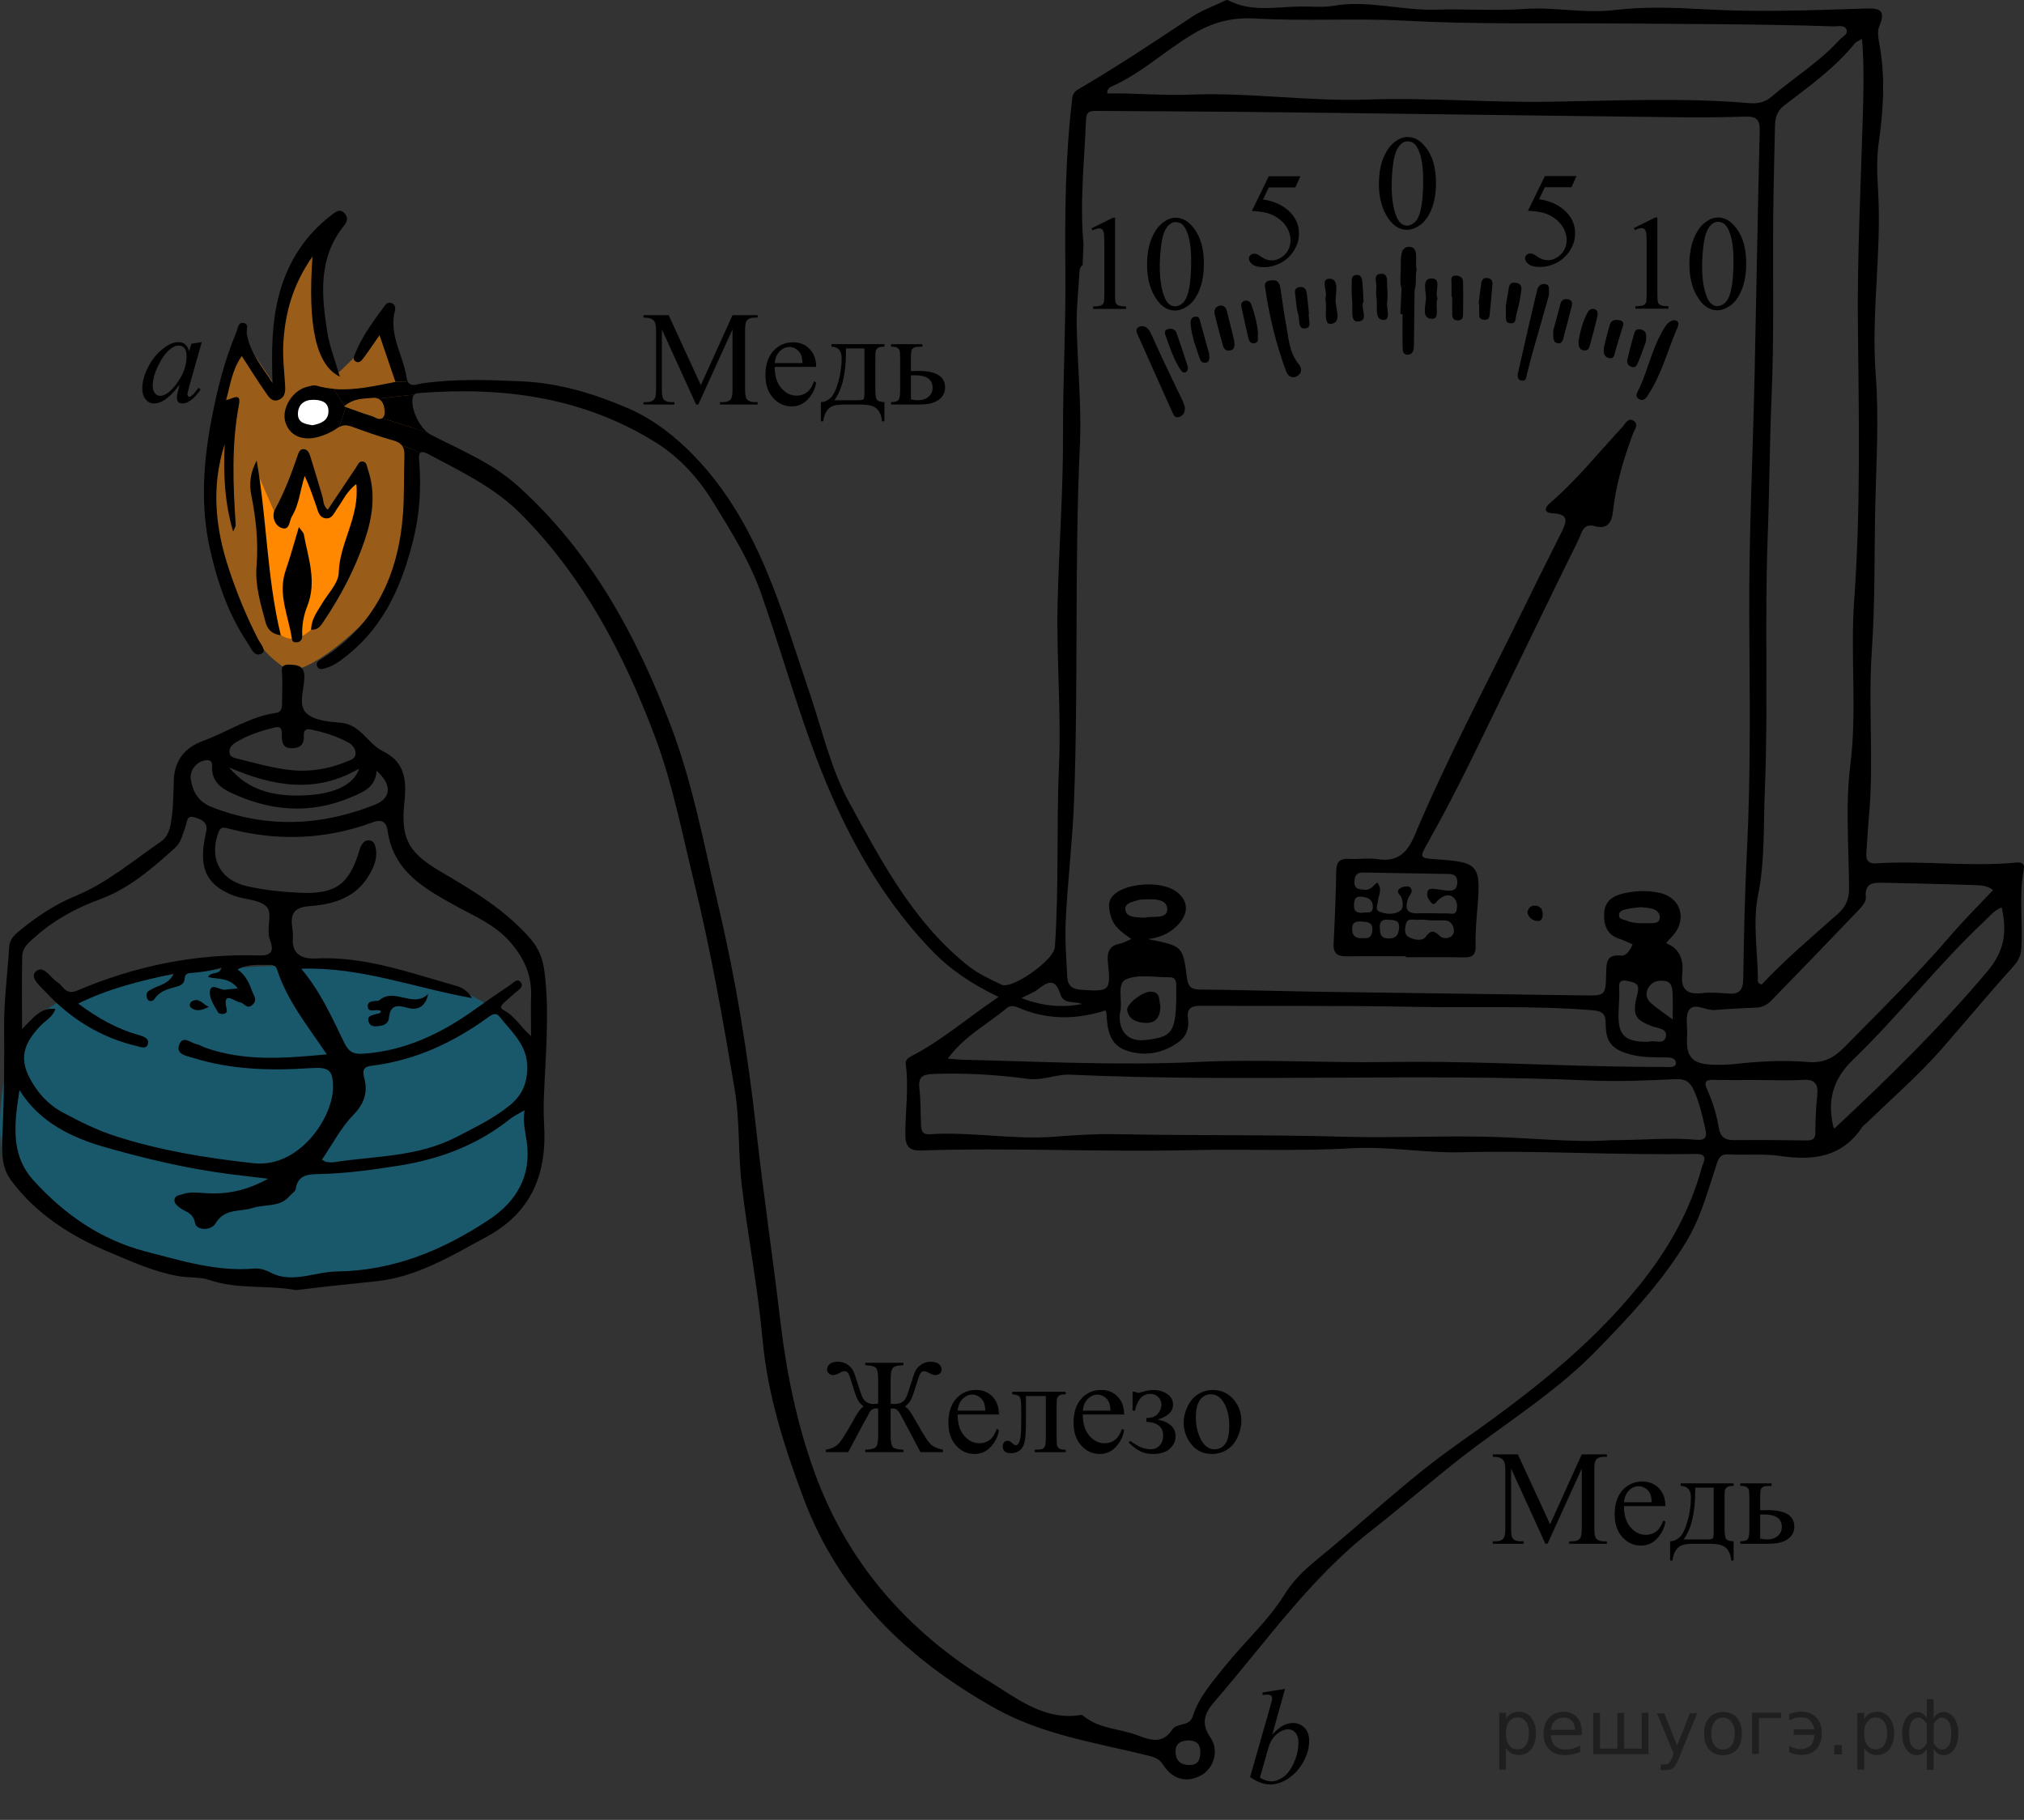 <?xml version="1.0" encoding="utf-8"?>
<!-- Generator: Adobe Illustrator 27.0.1, SVG Export Plug-In . SVG Version: 6.00 Build 0)  -->
<svg version="1.1" id="Слой_1" xmlns="http://www.w3.org/2000/svg" xmlns:xlink="http://www.w3.org/1999/xlink" x="0px" y="0px"
	 width="229.418px" height="206.28px" viewBox="0 0 229.418 206.28" enable-background="new 0 0 229.418 206.28"
	 xml:space="preserve">
<rect x="0" y="0" width="229.418" height="206.28" fill="#333333" stroke="none"/>
<path opacity="0.5" fill="#FF8800" d="M32.842,76.008c0,0-7.114-3.078-8.405-17.162s2.804-20.993,2.804-20.993l3.938,5.845
	l0.708-4.612c0,0-0.573-8.366,5.407-13.281c-1.276,3.862-1.276,3.862-1.276,3.862s0.824,14.141,2.567,12.383
	c1.744-1.757,3.162-2.964,3.162-2.964l1.918-3.246c0,0,3.388,9.392,3.136,12.551
	c-0.252,3.159-0.168,14.146-1.628,17.233C43.713,68.712,36.337,75.891,32.842,76.008z"/>
<path fill="#FF8800" d="M33.084,72.412c0,0-2.081-0.027-2.081-2.397c0-1.46-2.191-17.217-2.191-17.217l3.073,7.034
	l2.14-7.034l3.206,5.456l4.062-4.476v7.021l-6.029,10.587C35.265,71.387,33.614,72.783,33.084,72.412z"/>
<path opacity="0.5" fill="#007EA5" d="M0.328,131.458c0,0-2.989-15.584,9.079-19.007s51.869-7.748,50.794,11.112
	c0.329,7.041,5.66,17.69-22.457,21.668C11.733,147.221,0.328,131.458,0.328,131.458z"/>
<path d="M33.574,146.235c-3.302-0.618-6.631-0.044-9.879-1.164c-1.004-0.346-2.371-0.215-3.594-0.443
	c-2.778-0.516-5.345-1.701-7.864-2.759c-4.252-1.786-8.225-4.321-11.026-8.141
	c-1.294-1.764-0.969-4.106-0.887-6.177c0.147-3.714,0.179-7.427,0.144-11.137c-0.029-3.043,0.391-6.04,0.568-9.06
	c0.049-0.833,0.547-1.337,1.135-1.822c1.951-1.611,4.051-3.01,6.384-3.972c3.592-1.481,6.504-3.989,9.653-6.141
	c0.714-0.488,0.992-1.217,1.141-2.032c0.3-1.641,0.3-3.299,0.353-4.957c0.071-2.242,1.25-3.7,3.338-4.462
	c2.768-1.009,5.257-2.745,8.257-3.162c0.573-0.08,0.667-0.554,0.673-1.04c0.012-1.029,0.042-2.059,0.019-3.088
	c-0.015-0.668-0.314-1.398,0.87-1.344c0.973,0.044,1.642,0.167,1.639,1.397c-0.004,1.398-0.753,3.154,0.221,4.098
	c0.854,0.828,2.536,0.979,3.88,1.088c2.29,0.186,3.086,2.397,4.816,3.24c2.732,1.333,2.643,3.639,2.397,6.078
	c-0.413,4.097,0.779,5.594,4.242,7.623c3.619,2.12,7.285,4.324,10.101,7.582
	c0.929,1.075,1.385,2.293,1.563,3.717c0.587,4.69,0.122,9.366-0.063,14.044
	c-0.043,1.088-0.049,2.162,0.018,3.248c0.342,5.516-1.37,9.952-6.504,12.731
	c-3.979,2.155-7.879,4.55-12.47,5.04C39.649,145.55,36.586,145.844,33.574,146.235z M2.5,116.636
	c1.251-1.22,2.059-2.465,3.784-2.285c-0.316,0.93-1.089,1.297-1.632,1.854
	c-2.37,2.434-2.535,4.332-0.588,7.138c0.8,1.153,1.796,2.079,3.024,2.737c1.956,1.048,3.917,2.031,6.067,2.719
	c5.092,1.63,10.294,2.471,15.591,3.051c5.152,0.564,8.945-5.122,8.995-8.513c0.03-2.045-0.434-2.412-2.5-2.271
	c-4.531,0.308-9.039,0.199-13.415-1.177c-0.654-0.205-1.896-0.365-1.525-1.438c0.406-1.174,1.325-0.222,2.012-0.085
	c0.33,0.066,0.629,0.271,0.952,0.385c4.437,1.575,8.956,1.209,13.779,0.759c-2.21-3.27-4.516-6.12-5.645-9.636
	c-0.129-0.402-0.417-0.51-0.785-0.503c-1.185,0.022-2.398-0.159-3.69,0.512c0.904,0.638,1.316,1.511,1.634,2.424
	c0.173,0.496,0.667,0.993,0.082,1.562c-0.65,0.632-0.977-0.218-1.442-0.255c-0.558-0.045-2.06-1.481-1.498,0.821
	c0.147,0.603-0.813,0.598-0.982,0.315c-0.451-0.753-1.062-1.705-0.919-2.444c0.181-0.937,1.147-0.027,1.764-0.128
	c0.403-0.066,0.814-0.084,1.384-0.139c-0.944-1.283-2.247-1.012-3.365-1.293c0.335-0.687,1.268-0.142,1.536-1.079
	c-1.152,0.385-2.217,0.495-3.284,0.601c-0.348,0.035-0.857-0.005-0.891,0.585
	c-0.049,0.844-0.741,0.923-1.332,1.089c-0.668,0.188-1.307,0.406-1.81,0.919
	c-0.261,0.266-0.418,0.772-0.925,0.556c-0.148-0.063-0.263-0.364-0.274-0.563
	c-0.027-0.5,0.414-0.63,0.759-0.814c0.771-0.411,1.748-0.514,2.329-1.664c-3.784,0.793-7.316,1.656-10.829,3.377
	c2.233,1.657,4.396,2.869,6.842,3.558c0.546,0.154,1.282,0.382,1.039,1.083c-0.199,0.572-0.889,0.26-1.363,0.145
	c-4.003-0.973-7.358-3.058-10.151-6.046c-0.627-0.671-1.893-1.676-1.191-2.354c0.886-0.856,1.634,0.655,2.429,1.163
	c0.237,0.151,0.447,0.362,0.63,0.579c0.454,0.537,0.903,0.716,1.636,0.405c6.558-2.786,13.395-4.212,20.535-3.989
	c1.394,0.044,1.857-0.38,1.342-1.724c-0.482-1.26,0.314-2.994-0.359-3.759c-0.765-0.869-2.516-0.818-3.784-1.308
	c-2.853-1.102-3.808-2.847-3.352-5.902c0.067-0.452,0.159-0.9,0.256-1.347c0.241-1.115-0.599-1.392-1.35-1.624
	c-0.885-0.274-0.812,0.558-0.992,1.039c-0.318,0.851-0.468,1.778-1.19,2.431c-2.588,2.339-5.191,4.614-8.565,5.851
	c-2.634,0.966-5.105,2.305-7.235,4.19c-0.69,0.61-1.494,1.209-1.518,2.193
	C2.459,110.995,2.5,113.655,2.5,116.636z M2.207,123.563c-0.552,3.627-1.109,7.257,1.591,10.234
	c3.477,3.833,7.661,6.753,12.717,8.056c4.017,1.035,8.034,2.308,12.3,1.936c0.591-0.052,1.277,0.146,1.81,0.431
	c1.36,0.726,2.746,0.632,4.175,0.388c1.126-0.192,2.257-0.478,3.388-0.491c6.41-0.077,12.043-2.412,17.271-5.888
	c3.092-2.056,4.762-4.93,4.261-8.729c-0.152-1.154-0.495-2.283-0.258-3.656c-0.678,0.402-1.207,0.636-1.645,0.986
	c-3.66,2.924-7.866,4.527-12.453,5.266c-3.051,0.492-6.104,0.917-9.199,0.982c-1.215,0.025-2.426,0.074-2.651,1.714
	c-0.038,0.275-0.448,0.491-0.664,0.752c-1.105,1.339-2.807,0.92-4.206,1.375c-1.464,0.476-3.187-0.007-4.232,1.781
	c-0.458,0.783-2.141,0.817-2.301-0.066c-0.222-1.221-1.075-1.235-1.705-1.722c-0.321-0.248-0.69-0.514-0.627-0.953
	c0.07-0.49,0.582-0.48,0.944-0.605c0.833-0.288,1.673-0.176,2.537-0.114c2.388,0.172,4.66-0.266,7.128-1.632
	c-1.774-0.213-3.117-0.365-4.457-0.538c-4.769-0.618-9.454-1.735-14.051-3.047
	C8.108,128.945,4.49,127.216,2.207,123.563z M34.15,109.806c2.232,2.669,3.486,5.556,4.852,8.35
	c0.54,1.105,1.067,1.355,2.179,1.278c4.732-0.326,8.798-2.267,12.578-4.974c1.346-0.964,2.714-1.898,4.088-2.823
	c0.346-0.233,0.786-0.798,1.161-0.314c0.433,0.56-0.25,0.871-0.601,1.2c-0.417,0.39-0.863,0.749-1.284,1.135
	c-0.267,0.245-0.523,0.595-0.071,0.822c1.286,0.646,1.973,1.951,3.139,2.959c0-1.694-0.034-3.168,0.008-4.639
	c0.067-2.367-0.855-4.29-2.39-6.046c-1.677-1.919-3.94-2.86-6.086-4.039c-3.558-1.955-7.138-3.926-7.788-8.561
	c-0.132-0.945-0.617-1.344-1.676-0.953c-5.42,2.002-10.936,2.178-16.502,0.676
	c-0.665-0.179-0.833-0-1.048,0.623c-0.982,2.853,0.233,5.261,3.319,5.955c1.994,0.448,4.065,0.658,6.111,0.743
	c3.947,0.163,5.478-1.025,6.598-4.809c0.032-0.109,0.064-0.22,0.108-0.325c0.187-0.448,0.481-0.845,0.992-0.814
	c0.555,0.033,0.697,0.539,0.772,0.996c0.177,1.079-0.232,2.012-0.758,2.921c-1.493,2.577-4.057,3.351-6.694,3.533
	c-1.974,0.136-2.257,0.986-2.013,2.567c0.052,0.337,0.077,0.687,0.05,1.025c-0.155,1.896,1.086,2.422,2.569,2.348
	c5.441-0.272,10.462,1.543,15.556,2.993c0.679,0.193,1.5,0.347,2.18,1.501
	C46.871,111.939,40.849,109.578,34.15,109.806z M36.489,131.445c0.292,0.161,0.381,0.246,0.477,0.256
	c0.283,0.03,0.577,0.079,0.854,0.036c4.693-0.728,9.486-0.559,13.971-2.885c2.116-1.098,4.215-2.103,6.053-3.617
	c1.304-1.075,1.894-2.386,1.923-4.162c0.043-2.635-1.782-4.09-3.161-5.856c-0.37-0.473-0.807-0.248-1.205,0.041
	c-3.988,2.9-8.335,4.941-13.283,5.542c-0.857,0.104-1.079,0.447-0.833,1.374c0.414,1.561,0.055,2.869-1.206,4.165
	C38.651,127.807,37.674,129.712,36.489,131.445z M42.691,87.368c-0.127,1.922-1.615,2.454-2.971,3.026
	c-4.603,1.94-9.141,1.537-13.588-0.559c-1.194-0.563-2.111-1.349-2.099-2.847c0.003-0.309,0.083-0.85-0.572-0.828
	c-1.073,0.036-1.995,1.101-1.837,2.165c0.217,1.463,0.92,2.579,2.334,3.136
	c6.212,2.448,12.413,2.184,18.54-0.249C44.368,90.47,44.44,88.916,42.691,87.368z M34.278,87.359
	c1.734-0.017,3.406-0.361,5.003-1.032c0.444-0.186,1.06-0.302,1.022-0.986c-0.031-0.561-0.397-0.946-0.865-1.202
	c-1.314-0.721-2.738-1.137-4.194-1.453c-0.584-0.127-0.85,0.11-0.808,0.726c0.062,0.915-0.369,1.371-1.307,1.395
	c-1.066,0.027-1.188-0.635-1.182-1.462c0.004-0.518,0.037-1.096-0.814-0.887
	c-1.562,0.382-3.079,0.866-4.457,1.722c-0.419,0.26-0.705,0.617-0.667,1.111c0.038,0.494,0.496,0.601,0.875,0.693
	C29.323,86.575,31.731,87.339,34.278,87.359z M25.969,86.989c2.367,2.841,5.539,3.34,8.875,3.147
	c3.254-0.188,5.362-1.322,5.855-3.013C35.721,90.029,30.857,89.09,25.969,86.989z"/>
<path d="M30.885,43.4c-0.095-3.464-0.126-6.87,0.809-10.226c1.003-3.598,2.928-6.546,5.893-8.811
	c0.444-0.339,0.943-0.783,1.49-0.166c0.408,0.462,0.284,0.925-0.086,1.383c-2.955,3.662-2.555,7.882-1.888,12.09
	c0.26,1.642,0.899,3.224,1.422,5.028c-2.705-1.312-3.668-5.762-3.102-13.619
	c-2.253,3.183-3.139,6.482-3.317,9.987c-0.075,1.475,0.109,2.965,0.204,4.447c0.046,0.714,0.073,1.465-0.668,1.79
	c-0.839,0.368-1.237-0.401-1.607-0.93c-0.878-1.256-1.684-2.563-2.627-4.016
	c-1.103,1.543-1.285,3.22-1.782,5c0.689-0.132,1.736-0.948,1.462,0.494
	c-0.864,4.543-0.67,9.103-0.37,13.672c0.009,0.139-0.112,0.287-0.296,0.727
	c-1.002-3.431-1.104-6.656-0.952-9.912c-1.552,4.798-1.073,9.519,0.487,14.202
	c0.905,2.715,1.983,5.356,3.293,7.904c0.261,0.508,0.99,1.294,0.438,1.618c-0.843,0.495-1.2-0.554-1.589-1.13
	c-2.175-3.225-3.424-6.843-4.277-10.592c-1.122-4.933-0.786-9.899,0.152-14.808
	c0.642-3.361,1.475-6.695,2.813-9.87c0.184-0.437,0.167-1.194,0.873-1.044c0.59,0.126,0.245,0.772,0.312,1.186
	C28.32,39.963,29.721,41.587,30.885,43.4z"/>
<path d="M35.265,71.387c0.014-1.228,0.687-2.031,1.196-2.906c0.69-1.184,1.9-2.364,1.935-3.573
	c0.098-3.419,2.39-6.346,1.992-10.038c-1.065,0.764-1.485,1.821-2.119,2.697c-0.36,0.497-0.595,1.257-1.328,1.186
	c-0.826-0.08-0.913-0.92-1.139-1.546c-0.385-1.068-0.735-2.149-1.266-3.249
	c-0.505,1.542-0.61,3.197-1.456,4.586c-0.311,0.51-0.223,1.658-1.196,1.289
	c-0.795-0.302-1.096-1.386-0.724-2.067c1.103-2.02,1.899-4.146,2.636-6.307c0.097-0.286,0.27-0.552,0.574-0.553
	c0.479-0.001,0.671,0.408,0.789,0.784c0.479,1.524,0.934,3.055,1.386,4.587c0.139,0.472,0.056,1.022,0.603,1.501
	c1.083-1.619,2.145-3.216,3.22-4.804c0.185-0.273,0.322-0.699,0.709-0.669c0.495,0.037,0.498,0.54,0.622,0.901
	c0.937,2.73,0.523,5.438-0.366,8.05c-1.107,3.253-2.703,6.295-4.628,9.15
	C36.399,70.861,36.112,71.409,35.265,71.387z"/>
<path d="M33.88,59.737c0.323,0.467,0.518,0.628,0.553,0.819c0.497,2.697,1.51,5.357,0.395,8.153
	c-0.419,1.049-0.62,2.181-0.57,3.338c0.015,0.356-0.133,0.681-0.546,0.751c-0.305,0.051-0.574-0.017-0.627-0.384
	c-0.374-2.587-1.646-5.084-0.692-7.805C32.922,63.094,33.334,61.539,33.88,59.737z"/>
<path d="M29.094,52.206c1.152,6.556,1.145,13.228,2.731,19.796c-1.143-0.146-1.546-0.799-1.735-1.508
	c-0.552-2.076-1.192-4.102-1.009-6.353c0.216-2.662-0.058-5.355-0.592-7.989
	C28.209,54.768,28.406,53.489,29.094,52.206z"/>
<path d="M159.358,108.39c-2.229,0-4.458-0.023-6.687,0.01c-1.056,0.015-1.573-0.324-1.51-1.485
	c0.15-2.738,0.249-5.479,0.302-8.22c0.02-1.052,0.458-1.397,1.464-1.341c1.083,0.06,2.193-0.136,3.253,0.029
	c2.288,0.356,3.358-0.771,4.187-2.738c3.615-8.583,7.992-16.805,12.084-25.163c1.506-3.077,3.022-6.149,4.568-9.206
	c0.601-1.187,0.791-2.023-0.999-2.089c-1.003-0.037-1.003-0.596-0.318-1.182c3.01-2.574,5.459-5.681,8.153-8.555
	c0.355-0.378,0.675-1.185,1.328-0.742c0.602,0.409,0.05,1.069-0.129,1.554c-1.049,2.85-1.912,5.741-2.234,8.774
	c-0.129,1.22-0.691,1.978-2.033,1.605c-1.388-0.386-1.496,0.794-1.853,1.514
	c-2.659,5.373-5.258,10.777-7.888,16.165c-2.981,6.106-5.849,12.27-9.202,18.189
	c-0.982,1.734-0.948,1.765,0.999,1.893c4.742,0.313,5.025,0.66,4.625,5.492c-0.117,1.422-0.256,2.854-0.208,4.275
	c0.037,1.107-0.393,1.371-1.393,1.349c-2.17-0.049-4.342-0.015-6.513-0.015
	C159.358,108.465,159.358,108.427,159.358,108.39z M156.109,100.024c0.635,0.795,0.136,1.434,0.083,2.082
	c-0.036,0.43-0.379,1.023,0.165,1.231c0.734,0.281,1.603,0.374,2.303-0.067c0.462-0.291,0.365-0.927,0.238-1.43
	c-0.105-0.416-0.886-0.801-0.075-1.224c0.273-0.142,0.789-0.215,0.971-0.059c0.551,0.471-0.082,0.92-0.214,1.353
	c-0.324,1.063-0.171,1.654,1.105,1.61c1.14-0.039,2.284,0.025,3.426,0.015c0.36-0.003,0.865,0.215,0.992-0.359
	c0.099-0.448,0.085-0.936-0.225-1.31c-0.32-0.386-0.768-0.494-1.233-0.271c-0.253,0.121-0.502,0.288-0.693,0.491
	c-0.236,0.252-0.416,0.616-0.771,0.179c-0.25-0.308-0.476-0.645-0.398-1.087c0.084-0.477,0.439-0.456,0.783-0.421
	c0.51,0.051,1.015,0.148,1.525,0.188c0.56,0.044,1.026-0.068,1.084-0.773c0.056-0.69-0.165-1.096-0.925-1.108
	c-3.247-0.049-6.493-0.109-9.74-0.169c-0.742-0.014-0.978,0.375-0.989,1.07
	c-0.013,0.852,0.526,0.813,1.128,0.884C155.352,100.933,155.636,100.4,156.109,100.024z M162.254,104.321
	c-0.679-0.036-1.084-0.115-1.474-0.065c-0.506,0.064-1.228-0.313-1.428,0.509
	c-0.121,0.495-0.185,1.152,0.281,1.424c0.583,0.341,1.567,0.521,1.926,0.042c0.627-0.836,0.965-0.801,1.634-0.14
	c0.308,0.304,0.894,0.331,1.291,0.056c0.351-0.242,0.373-0.685,0.235-1.093c-0.166-0.492-0.528-0.726-1.038-0.732
	C163.112,104.316,162.543,104.321,162.254,104.321z M157.353,104.255c-0.462-0.049-0.986,0.029-0.957,0.849
	c0.023,0.642,0.03,1.236,0.947,1.269c0.894,0.032,1.18-0.401,1.244-1.2
	C158.654,104.327,158.117,104.276,157.353,104.255z M154.495,106.329c0.581,0.076,0.993-0.063,1.055-0.853
	c0.073-0.946-0.514-0.967-1.156-1.019c-0.623-0.051-1.14,0.015-1.129,0.83
	C153.274,106.069,153.662,106.412,154.495,106.329z M154.75,103.425c0.209-0.05,0.859,0.194,0.861-0.619
	c0.001-0.878-0.557-1.095-1.311-1.168c-0.763-0.074-0.796,0.403-0.826,0.932
	C153.432,103.327,153.833,103.562,154.75,103.425z"/>
<path d="M159.765,27.976c1.158,0.058,0.58,1.672,0.809,2.596c-0.274,0.929,0.296,2.609-0.892,2.591
	c-1.282-0.019-0.903-1.683-0.898-2.678C158.79,29.53,158.621,27.919,159.765,27.976z"/>
<path d="M158.923,28.41c0.243,1.039,0.079,2.012,0.011,3.091c-0.086,1.365-0.139,2.731-0.206,4.097
	c0.083,0.002,0.165,0.004,0.248,0.005c0,1.253-0.02,2.506,0.013,3.758c0.01,0.368,0.014,0.876,0.604,0.839
	c0.495-0.031,0.641-0.42,0.669-0.848c0.022-0.341,0.008-0.684,0.013-1.027c0.041-3.138,0.084-6.276,0.119-9.415
	c0.001-0.09-0.003-0.179-0.003-0.266C159.952,28.411,159.5,28.331,158.923,28.41z"/>
<path d="M144.239,31.764c0.724-0.044,0.827,0.504,0.911,1.008c0.207,1.234,0.327,2.485,0.572,3.711
	c0.332,1.655,0.342,3.412,1.51,4.823c0.364,0.44,0.347,1-0.207,1.324c-0.585,0.342-1.045-0.02-1.233-0.522
	c-1.163-3.101-1.93-6.307-2.404-9.584C143.291,31.852,143.767,31.806,144.239,31.764z"/>
<path d="M134.303,46.155c0.029,0.512-0.127,0.935-0.62,1.106c-0.524,0.181-0.669-0.243-0.836-0.616
	c-1.252-2.805-2.518-5.604-3.76-8.412c-0.171-0.386-0.53-0.927,0.03-1.19c0.514-0.241,1.015,0.113,1.263,0.611
	c0.456,0.916,0.843,1.866,1.281,2.792c0.802,1.695,1.622,3.381,2.428,5.074
	C134.185,45.723,134.235,45.949,134.303,46.155z"/>
<path d="M175.571,33.447c-0.584,2.054-1.257,4.403-1.919,6.755c-0.201,0.712-0.371,1.432-0.562,2.146
	c-0.096,0.36-0.049,0.888-0.643,0.788c-0.435-0.073-0.46-0.514-0.391-0.824c0.707-3.157,1.434-6.311,2.183-9.458
	c0.094-0.395,0.4-0.715,0.877-0.656C175.714,32.272,175.543,32.749,175.571,33.447z"/>
<path d="M189.661,36.296c0.586-0.034,0.68,0.362,0.501,0.772c-1.092,2.505-1.764,5.191-3.243,7.527
	c-0.275,0.434-0.604,0.998-1.189,0.605c-0.501-0.336-0.068-0.84,0.107-1.226c0.942-2.076,1.412-4.343,2.546-6.337
	C188.687,37.105,188.958,36.501,189.661,36.296z"/>
<path d="M139.895,38.638c0.072,0.625,0.045,0.998-0.495,1.086c-0.415,0.068-0.667-0.152-0.766-0.499
	c-0.337-1.192-0.66-2.389-0.946-3.595c-0.094-0.397-0.001-0.808,0.474-0.957c0.484-0.152,0.778,0.121,0.889,0.541
	C139.37,36.414,139.649,37.624,139.895,38.638z"/>
<path d="M154.558,34.182c-0.434,0.69,0.719,2.204-0.665,2.265c-0.891,0.04-0.524-1.479-0.624-2.312
	c-0.087-0.727-0.057-1.47-0.054-2.205c0.001-0.334,0.014-0.707,0.473-0.763c0.539-0.067,0.689,0.312,0.728,0.726
	C154.486,32.624,154.51,33.36,154.558,34.182z"/>
<path d="M157.257,34.104c-0.217,0.611,0.492,2.147-0.412,2.16c-1.113,0.015-0.671-1.515-0.807-2.403
	c-0.06-0.392-0.097-0.806-0.037-1.193c0.093-0.593-0.462-1.645,0.579-1.638c0.875,0.006,0.575,1.049,0.666,1.67
	C157.304,33.09,157.257,33.496,157.257,34.104z"/>
<path d="M176.064,37.445c0.208-0.767,0.513-1.853,0.792-2.946c0.122-0.478,0.414-0.661,0.868-0.579
	c0.569,0.103,0.497,0.508,0.391,0.918c-0.284,1.094-0.552,2.192-0.854,3.281c-0.1,0.361-0.173,0.889-0.699,0.785
	C175.987,38.789,176.054,38.244,176.064,37.445z"/>
<path d="M164.53,33.626c0-0.512,0.006-1.024-0.002-1.535c-0.006-0.389-0.143-0.856,0.491-0.854
	c0.453,0.002,0.804,0.245,0.816,0.702c0.034,1.25,0.011,2.501,0.003,3.752c-0.003,0.394-0.179,0.633-0.615,0.626
	c-0.434-0.006-0.605-0.261-0.613-0.643c-0.015-0.682-0.004-1.365-0.004-2.048
	C164.58,33.626,164.555,33.626,164.53,33.626z"/>
<path d="M150.242,33.73c0.28-0.623-0.618-2.123,0.439-2.138c1.146-0.016,0.722,1.562,0.704,2.409
	c-0.019,0.949,0.785,2.595-0.543,2.708c-0.897,0.076-0.389-1.711-0.598-2.646
	C150.231,34.01,150.242,33.951,150.242,33.73z"/>
<path d="M178.929,38.635c0.186-1.056,0.45-2.102,0.949-3.075c0.158-0.308,0.361-0.614,0.776-0.539
	c0.456,0.083,0.483,0.496,0.413,0.802c-0.266,1.165-0.578,2.32-0.904,3.47c-0.11,0.388-0.436,0.522-0.813,0.376
	C178.871,39.483,178.95,39.044,178.929,38.635z"/>
<path d="M167.593,34.434c0.102-0.786,0.196-1.574,0.31-2.359c0.056-0.384,0.269-0.598,0.695-0.555
	c0.434,0.043,0.598,0.332,0.571,0.695c-0.088,1.188-0.211,2.373-0.329,3.559c-0.033,0.331-0.23,0.489-0.566,0.479
	c-0.311-0.01-0.574-0.112-0.597-0.454c-0.03-0.451-0.007-0.905-0.007-1.358
	C167.644,34.438,167.619,34.436,167.593,34.434z"/>
<path d="M132.582,37.252c0.448,0.014,0.672,0.182,0.771,0.468c0.442,1.279,0.882,2.559,1.285,3.851
	c0.053,0.17-0.052,0.507-0.191,0.594c-0.297,0.183-0.522-0.069-0.677-0.311c-0.771-1.203-1.198-2.556-1.673-3.888
	C131.888,37.383,132.306,37.318,132.582,37.252z"/>
<path d="M137.058,40.101c0.041,0.595,0.051,0.949-0.415,1.014c-0.325,0.046-0.531-0.126-0.634-0.426
	c-0.439-1.28-0.932-2.548-1.048-3.913c-0.034-0.406,0.022-0.846,0.546-0.891c0.457-0.039,0.48,0.37,0.569,0.697
	C136.418,37.834,136.773,39.082,137.058,40.101z"/>
<path d="M181.832,39.233c0.17-0.657,0.381-1.532,0.627-2.397c0.155-0.544,0.593-0.647,1.079-0.541
	c0.728,0.159,0.422,0.639,0.295,1.054c-0.245,0.808-0.508,1.611-0.73,2.426c-0.12,0.44-0.148,0.991-0.799,0.791
	C181.803,40.411,181.696,39.946,181.832,39.233z"/>
<path d="M186.555,38.748c-0.234,0.63-0.526,1.485-0.874,2.318c-0.119,0.285-0.278,0.676-0.733,0.523
	c-0.359-0.121-0.586-0.406-0.497-0.785c0.244-1.044,0.508-2.084,0.814-3.111c0.115-0.384,0.481-0.448,0.843-0.316
	C186.664,37.582,186.626,38.046,186.555,38.748z"/>
<path d="M142.591,37.845c-0.113,0.357,0.25,0.975-0.444,1.06c-0.513,0.063-0.612-0.419-0.701-0.801
	c-0.243-1.044-0.465-2.094-0.695-3.141c-0.075-0.342-0.138-0.713,0.287-0.85c0.482-0.156,0.716,0.144,0.858,0.571
	C142.235,35.705,142.535,36.734,142.591,37.845z"/>
<path d="M170.686,34.629c0.061-0.359,0.151-0.973,0.272-1.581c0.094-0.471,0.033-1.101,0.827-0.995
	c0.891,0.119,0.654,0.809,0.588,1.315c-0.102,0.781-0.301,1.553-0.502,2.317c-0.103,0.39,0.012,1.03-0.678,0.957
	c-0.663-0.07-0.462-0.657-0.503-1.074C170.667,35.344,170.686,35.116,170.686,34.629z"/>
<path d="M162.942,33.812c-0.334,0.806,0.343,2.33-0.612,2.325c-1.281-0.007-0.708-1.521-0.694-2.354
	c0.013-0.778-0.524-2.258,0.676-2.219C163.461,31.602,162.582,33.061,162.942,33.812z"/>
<path d="M148.368,35.526c-0.156,0.559,0.445,1.573-0.391,1.697c-0.907,0.135-0.64-0.995-0.82-1.567
	c-0.216-0.69-0.235-1.442-0.334-2.169c-0.054-0.396-0.137-0.819,0.421-0.932c0.592-0.12,0.825,0.227,0.887,0.739
	C148.22,34.023,148.287,34.753,148.368,35.526z"/>
<path d="M173.131,103.416c0.086-0.462,0.356-0.76,0.803-0.766c0.626-0.008,0.925,0.392,0.929,0.987
	c0.003,0.436-0.164,0.849-0.685,0.754C173.66,104.298,173.241,103.987,173.131,103.416z"/>
<path d="M131.538,114.04c-0.037,1.208-0.481,1.962-1.732,1.901c-0.96-0.047-1.834-0.355-2.041-1.423
	c-0.13-0.672,1.7-2.106,2.627-2.113C131.623,112.395,131.325,113.434,131.538,114.04z"/>
<path d="M23.675,114.123c-0.732,0.369-1.432,0.603-2.053,0.068c-0.252-0.218-0.063-0.6,0.163-0.718
	C22.598,113.048,23.036,113.885,23.675,114.123z"/>
<path d="M48.537,112.652c-0.273,1.367-1.127,1.922-2.299,1.593c-1.2-0.338-2.016-0.375-2.153,1.15
	c-0.045,0.505-0.437,0.794-0.925,0.87c-0.503,0.079-1.117,0.201-1.353-0.39c-0.293-0.734,0.376-0.796,0.849-0.943
	c0.202-0.063,0.469-0.008,0.526-0.325c-0.455-0.353-1.486,0.347-1.498-0.581c-0.009-0.742,1.103-0.469,1.326-0.66
	C44.737,111.891,46.881,114.344,48.537,112.652z"/>
<g>
	<g>
		<defs>
			<rect id="SVGID_1_" x="138.791" y="16.201" width="12.363" height="18.078"/>
		</defs>
		<clipPath id="SVGID_00000105407594994838678160000006341640339517384107_">
			<use xlink:href="#SVGID_1_"  overflow="visible"/>
		</clipPath>
		<g clip-path="url(#SVGID_00000105407594994838678160000006341640339517384107_)">
			<path d="M147.401,19.977l-0.576,1.27h-3.01l-0.657,1.359c1.304,0.194,2.336,0.685,3.099,1.472
				c0.654,0.677,0.981,1.474,0.981,2.39c0,0.533-0.107,1.026-0.321,1.479s-0.483,0.839-0.808,1.158
				c-0.324,0.319-0.686,0.575-1.085,0.769c-0.565,0.274-1.146,0.411-1.741,0.411c-0.6,0-1.037-0.103-1.31-0.31
				s-0.409-0.434-0.409-0.683c0-0.14,0.056-0.263,0.169-0.37c0.113-0.107,0.256-0.16,0.428-0.16
				c0.127,0,0.24,0.019,0.335,0.06c0.096,0.04,0.259,0.142,0.491,0.306c0.369,0.259,0.743,0.389,1.122,0.389
				c0.575,0,1.081-0.221,1.516-0.661c0.435-0.441,0.653-0.977,0.653-1.61c0-0.612-0.194-1.184-0.583-1.714
				s-0.925-0.94-1.608-1.229c-0.536-0.224-1.267-0.353-2.191-0.388l1.918-3.936h3.586V19.977z"/>
		</g>
	</g>
</g>
<g>
	<g>
		<defs>
			
				<rect id="SVGID_00000171689907552879029170000014939995178573246094_" x="170.088" y="16.175" width="12.363" height="18.078"/>
		</defs>
		<clipPath id="SVGID_00000154400496512964927000000007168234665327112876_">
			<use xlink:href="#SVGID_00000171689907552879029170000014939995178573246094_"  overflow="visible"/>
		</clipPath>
		<g clip-path="url(#SVGID_00000154400496512964927000000007168234665327112876_)">
			<path d="M178.698,19.951l-0.576,1.27h-3.01l-0.657,1.359c1.304,0.194,2.336,0.685,3.099,1.472
				c0.654,0.677,0.981,1.474,0.981,2.39c0,0.533-0.107,1.026-0.321,1.479s-0.483,0.839-0.808,1.158
				c-0.324,0.319-0.686,0.575-1.085,0.769c-0.565,0.274-1.146,0.411-1.741,0.411c-0.6,0-1.037-0.103-1.31-0.31
				s-0.409-0.434-0.409-0.683c0-0.14,0.056-0.263,0.169-0.37c0.113-0.107,0.256-0.16,0.428-0.16
				c0.127,0,0.24,0.019,0.335,0.06c0.096,0.04,0.259,0.142,0.491,0.306c0.369,0.259,0.743,0.389,1.122,0.389
				c0.575,0,1.081-0.221,1.516-0.661c0.435-0.441,0.653-0.977,0.653-1.61c0-0.612-0.194-1.184-0.583-1.714
				s-0.925-0.94-1.608-1.229c-0.536-0.224-1.267-0.353-2.191-0.388l1.918-3.936h3.586V19.951z"/>
		</g>
	</g>
</g>
<g>
	<g>
		<defs>
			
				<rect id="SVGID_00000083052431809027308940000016592541888355524009_" x="153.469" y="11.963" width="12.363" height="18.078"/>
		</defs>
		<clipPath id="SVGID_00000033354814224128401540000009239100202401198518_">
			<use xlink:href="#SVGID_00000083052431809027308940000016592541888355524009_"  overflow="visible"/>
		</clipPath>
		<g clip-path="url(#SVGID_00000033354814224128401540000009239100202401198518_)">
			<path d="M156.297,20.862c0-1.155,0.172-2.15,0.517-2.984s0.802-1.455,1.372-1.863
				c0.443-0.324,0.9-0.486,1.373-0.486c0.767,0,1.456,0.396,2.065,1.188c0.763,0.981,1.144,2.311,1.144,3.989
				c0,1.175-0.167,2.173-0.501,2.995s-0.761,1.418-1.28,1.789c-0.519,0.371-1.019,0.556-1.501,0.556
				c-0.955,0-1.748-0.57-2.383-1.71C156.565,23.374,156.297,22.216,156.297,20.862z M157.743,21.049
				c0,1.394,0.169,2.532,0.509,3.413c0.28,0.742,0.698,1.113,1.254,1.113c0.266,0,0.541-0.121,0.826-0.362
				c0.285-0.242,0.502-0.646,0.649-1.214c0.226-0.856,0.339-2.064,0.339-3.623c0-1.155-0.118-2.119-0.354-2.891
				c-0.177-0.573-0.406-0.979-0.686-1.217c-0.202-0.165-0.445-0.247-0.73-0.247c-0.335,0-0.632,0.152-0.893,0.456
				c-0.354,0.414-0.595,1.063-0.723,1.949C157.807,19.313,157.743,20.187,157.743,21.049z"/>
		</g>
	</g>
</g>
<g>
	<g>
		<defs>
			
				<rect id="SVGID_00000036965772530236671410000008384657217471766411_" x="121.1" y="21.114" width="19.132" height="18.078"/>
		</defs>
		<clipPath id="SVGID_00000106128978465173816310000018344229224251982009_">
			<use xlink:href="#SVGID_00000036965772530236671410000008384657217471766411_"  overflow="visible"/>
		</clipPath>
		<g clip-path="url(#SVGID_00000106128978465173816310000018344229224251982009_)">
			<path d="M123.724,25.882l2.422-1.203h0.242v8.552c0,0.568,0.023,0.921,0.07,1.06
				c0.046,0.14,0.143,0.247,0.29,0.321c0.147,0.075,0.445,0.117,0.895,0.127v0.276h-3.743v-0.276
				c0.47-0.01,0.773-0.051,0.91-0.123c0.137-0.072,0.232-0.169,0.286-0.291
				c0.054-0.122,0.081-0.487,0.081-1.094v-5.467c0-0.737-0.025-1.21-0.074-1.419
				c-0.034-0.159-0.097-0.276-0.187-0.351c-0.09-0.075-0.199-0.112-0.327-0.112c-0.181,0-0.433,0.077-0.756,0.231
				L123.724,25.882z"/>
			<path d="M130.021,30.012c0-1.155,0.171-2.15,0.514-2.984c0.342-0.834,0.797-1.455,1.365-1.863
				c0.44-0.324,0.895-0.486,1.365-0.486c0.763,0,1.448,0.396,2.055,1.188c0.758,0.981,1.138,2.311,1.138,3.989
				c0,1.175-0.167,2.173-0.499,2.995c-0.333,0.822-0.757,1.418-1.273,1.789c-0.517,0.371-1.014,0.556-1.494,0.556
				c-0.949,0-1.74-0.57-2.371-1.71C130.288,32.525,130.021,31.367,130.021,30.012z M131.459,30.199
				c0,1.394,0.169,2.532,0.507,3.413c0.279,0.742,0.694,1.113,1.248,1.113c0.264,0,0.538-0.121,0.822-0.362
				c0.284-0.242,0.499-0.646,0.646-1.214c0.225-0.856,0.338-2.064,0.338-3.623c0-1.155-0.118-2.119-0.352-2.891
				c-0.176-0.573-0.404-0.979-0.683-1.217c-0.201-0.165-0.443-0.247-0.727-0.247c-0.333,0-0.629,0.152-0.888,0.456
				c-0.352,0.414-0.592,1.063-0.719,1.949C131.524,28.464,131.459,29.338,131.459,30.199z"/>
		</g>
	</g>
</g>
<g>
	<g>
		<defs>
			
				<rect id="SVGID_00000151501925023640922830000014509176262444457397_" x="182.571" y="21.087" width="19.132" height="18.078"/>
		</defs>
		<clipPath id="SVGID_00000060736666582979221940000012778764684958043284_">
			<use xlink:href="#SVGID_00000151501925023640922830000014509176262444457397_"  overflow="visible"/>
		</clipPath>
		<g clip-path="url(#SVGID_00000060736666582979221940000012778764684958043284_)">
			<path d="M185.196,25.855l2.422-1.203h0.242v8.552c0,0.568,0.023,0.921,0.07,1.06
				c0.046,0.14,0.143,0.247,0.29,0.321c0.147,0.075,0.445,0.117,0.895,0.127v0.276h-3.743v-0.276
				c0.47-0.01,0.773-0.051,0.91-0.123c0.137-0.072,0.232-0.169,0.286-0.291
				c0.054-0.122,0.081-0.487,0.081-1.094v-5.467c0-0.737-0.025-1.21-0.074-1.419
				c-0.034-0.159-0.097-0.276-0.187-0.351c-0.09-0.075-0.199-0.112-0.327-0.112c-0.181,0-0.433,0.077-0.756,0.231
				L185.196,25.855z"/>
			<path d="M191.493,29.986c0-1.155,0.171-2.15,0.514-2.984c0.342-0.834,0.797-1.455,1.365-1.863
				c0.44-0.324,0.895-0.486,1.365-0.486c0.763,0,1.448,0.396,2.055,1.188c0.758,0.981,1.138,2.311,1.138,3.989
				c0,1.175-0.167,2.173-0.499,2.995c-0.333,0.822-0.757,1.418-1.273,1.789c-0.517,0.371-1.014,0.556-1.494,0.556
				c-0.949,0-1.74-0.57-2.371-1.71C191.759,32.498,191.493,31.34,191.493,29.986z M192.931,30.173
				c0,1.394,0.169,2.532,0.507,3.413c0.279,0.742,0.694,1.113,1.248,1.113c0.264,0,0.538-0.121,0.822-0.362
				c0.284-0.242,0.499-0.646,0.646-1.214c0.225-0.856,0.338-2.064,0.338-3.623c0-1.155-0.118-2.119-0.352-2.891
				c-0.176-0.573-0.404-0.979-0.683-1.217c-0.201-0.165-0.443-0.247-0.727-0.247c-0.333,0-0.629,0.152-0.888,0.456
				c-0.352,0.414-0.592,1.063-0.719,1.949C192.995,28.437,192.931,29.311,192.931,30.173z"/>
		</g>
	</g>
</g>
<g>
	<g>
		<defs>
			
				<rect id="SVGID_00000022562968601948194080000005827852108594684060_" x="13.244" y="35.795" width="13.743" height="13.938"/>
		</defs>
		<clipPath id="SVGID_00000066490402960333532070000014874294183371617178_">
			<use xlink:href="#SVGID_00000022562968601948194080000005827852108594684060_"  overflow="visible"/>
		</clipPath>
		<g clip-path="url(#SVGID_00000066490402960333532070000014874294183371617178_)">
			<path d="M22.871,38.78l-1.44,5.075l-0.162,0.682c-0.015,0.065-0.022,0.119-0.022,0.164
				c0,0.08,0.024,0.15,0.074,0.21c0.039,0.045,0.088,0.067,0.147,0.067c0.064,0,0.147-0.04,0.251-0.12
				c0.191-0.144,0.447-0.443,0.768-0.898l0.251,0.18c-0.34,0.519-0.69,0.915-1.048,1.187
				c-0.359,0.273-0.691,0.408-0.997,0.408c-0.212,0-0.37-0.054-0.476-0.161c-0.106-0.106-0.159-0.263-0.159-0.468
				c0-0.244,0.054-0.566,0.162-0.966l0.155-0.561c-0.644,0.854-1.237,1.45-1.779,1.79
				c-0.389,0.244-0.769,0.366-1.144,0.366c-0.359,0-0.67-0.15-0.931-0.453c-0.261-0.302-0.391-0.717-0.391-1.246
				c0-0.794,0.234-1.631,0.704-2.512c0.471-0.881,1.067-1.586,1.791-2.114c0.565-0.42,1.1-0.629,1.602-0.629
				c0.3,0,0.55,0.079,0.749,0.239s0.351,0.424,0.454,0.794l0.266-0.854L22.871,38.78z M20.243,39.169
				c-0.315,0-0.649,0.15-1.004,0.449c-0.502,0.425-0.948,1.054-1.34,1.887c-0.392,0.834-0.587,1.587-0.587,2.261
				c0,0.34,0.084,0.607,0.251,0.805s0.359,0.296,0.576,0.296c0.536,0,1.119-0.401,1.749-1.205
				c0.842-1.068,1.263-2.164,1.263-3.287c0-0.424-0.081-0.731-0.244-0.92
				C20.745,39.263,20.523,39.169,20.243,39.169z"/>
		</g>
	</g>
</g>
<g>
	<g>
		<defs>
			
				<rect id="SVGID_00000010297822874391550950000004279944025118605245_" x="139.244" y="188.135" width="12.364" height="18.145"/>
		</defs>
		<clipPath id="SVGID_00000142173861391390749110000002801956781066983092_">
			<use xlink:href="#SVGID_00000010297822874391550950000004279944025118605245_"  overflow="visible"/>
		</clipPath>
		<g clip-path="url(#SVGID_00000142173861391390749110000002801956781066983092_)">
			<path d="M145.663,191.424l-1.454,5.181c0.473-0.5,0.885-0.842,1.236-1.027c0.352-0.185,0.719-0.277,1.103-0.277
				c0.541,0,0.984,0.183,1.328,0.548c0.345,0.364,0.517,0.859,0.517,1.484c0,0.805-0.227,1.605-0.679,2.402
				c-0.453,0.798-1.02,1.419-1.704,1.863c-0.684,0.445-1.357,0.668-2.022,0.668c-0.743,0-1.505-0.283-2.287-0.848
				l2.242-7.85c0.173-0.606,0.259-0.96,0.259-1.065c0-0.13-0.04-0.228-0.118-0.292
				c-0.113-0.09-0.28-0.135-0.502-0.135c-0.103,0-0.261,0.018-0.472,0.052v-0.284L145.663,191.424z
				 M142.808,201.501c0.492,0.275,0.925,0.413,1.299,0.413c0.433,0,0.881-0.161,1.346-0.484
				c0.465-0.322,0.868-0.865,1.21-1.63c0.342-0.766,0.513-1.537,0.513-2.317c0-0.46-0.111-0.819-0.335-1.079
				c-0.225-0.26-0.488-0.391-0.793-0.391c-0.458,0-0.905,0.186-1.343,0.559c-0.439,0.373-0.751,0.892-0.938,1.556
				L142.808,201.501z"/>
		</g>
	</g>
</g>
<g>
	<defs>
		<polygon id="SVGID_00000117649553380706346130000014169810400703946174_" points="70.144,51.422 110.198,51.422 
			110.198,31.949 70.144,31.949 70.144,51.422 		"/>
	</defs>
	<clipPath id="SVGID_00000152259600186823750850000000992841287525115547_">
		<use xlink:href="#SVGID_00000117649553380706346130000014169810400703946174_"  overflow="visible"/>
	</clipPath>
	<g clip-path="url(#SVGID_00000152259600186823750850000000992841287525115547_)">
		<path d="M78.905,45.853l-3.887-8.524v6.769c0,0.623,0.066,1.011,0.2,1.165c0.183,0.209,0.472,0.314,0.868,0.314
			h0.356v0.276h-3.502v-0.276h0.356c0.425,0,0.727-0.129,0.905-0.389c0.109-0.159,0.164-0.523,0.164-1.09v-6.619
			c0-0.448-0.05-0.772-0.148-0.971c-0.069-0.144-0.197-0.265-0.382-0.362s-0.483-0.146-0.894-0.146v-0.276h2.849
			l3.65,7.927l3.59-7.927h2.849v0.276h-0.349c-0.43,0-0.734,0.13-0.913,0.389
			c-0.109,0.159-0.163,0.523-0.163,1.091v6.619c0,0.623,0.069,1.011,0.207,1.165
			c0.183,0.209,0.473,0.314,0.868,0.314h0.349v0.276h-4.273v-0.276h0.356c0.43,0,0.732-0.129,0.905-0.389
			c0.108-0.159,0.163-0.523,0.163-1.09V37.329L79.15,45.853H78.905z"/>
		<path d="M87.815,41.587c-0.005,1.016,0.24,1.813,0.734,2.391s1.076,0.867,1.744,0.867
			c0.445,0,0.832-0.123,1.161-0.37s0.605-0.668,0.827-1.266l0.23,0.149c-0.103,0.682-0.405,1.304-0.905,1.864
			c-0.499,0.56-1.125,0.84-1.877,0.84c-0.816,0-1.515-0.32-2.096-0.96c-0.581-0.64-0.872-1.5-0.872-2.581
			c0-1.17,0.298-2.083,0.894-2.738c0.596-0.655,1.344-0.982,2.244-0.982c0.762,0,1.387,0.253,1.877,0.758
			s0.734,1.182,0.734,2.028H87.815z M87.815,41.154h3.146c-0.025-0.438-0.077-0.747-0.156-0.926
			c-0.123-0.279-0.308-0.498-0.553-0.657c-0.245-0.16-0.501-0.239-0.768-0.239c-0.41,0-0.777,0.161-1.102,0.482
			C88.058,40.134,87.869,40.581,87.815,41.154z"/>
		<path d="M94.252,39.01h5.994v0.284c-0.336,0-0.56,0.033-0.671,0.101c-0.111,0.067-0.199,0.151-0.263,0.251
			s-0.096,0.423-0.096,0.971v3.384c0,0.712,0.06,1.149,0.182,1.311c0.121,0.162,0.404,0.25,0.849,0.265v2.174
			H99.964c-0.02-0.408-0.12-0.765-0.3-1.068c-0.181-0.304-0.432-0.518-0.753-0.643
			c-0.322-0.124-0.796-0.186-1.424-0.186h-1.751c-0.544,0-0.969,0.048-1.276,0.145s-0.562,0.3-0.768,0.609
			c-0.205,0.309-0.33,0.69-0.374,1.143h-0.274v-2.174c0.405-0.015,0.774-0.177,1.105-0.486
			c0.331-0.309,0.623-0.914,0.875-1.815c0.252-0.902,0.378-1.788,0.378-2.66c0-0.857-0.383-1.297-1.15-1.322
			V39.01z M95.891,39.495v0.411c0,2.446-0.44,4.266-1.32,5.461h2.522c0.455,0,0.717-0.039,0.787-0.116
			c0.069-0.077,0.104-0.362,0.104-0.855v-4.901H95.891z"/>
		<path d="M103.253,42.058l0.846-0.015c2.018,0,3.026,0.627,3.026,1.883c0,0.583-0.246,1.049-0.738,1.4
			c-0.492,0.351-1.201,0.527-2.126,0.527h-3.264v-0.276c0.44,0,0.722-0.081,0.846-0.243
			c0.123-0.162,0.185-0.524,0.185-1.087v-3.631c0-0.533-0.027-0.848-0.082-0.945
			c-0.055-0.097-0.139-0.184-0.252-0.261s-0.346-0.116-0.697-0.116v-0.284h3.553v0.284
			c-0.489,0-0.791,0.028-0.905,0.086c-0.114,0.057-0.208,0.132-0.282,0.224c-0.074,0.092-0.111,0.429-0.111,1.012
			V42.058z M103.253,45.263c0.262,0.07,0.524,0.105,0.786,0.105c0.495,0,0.896-0.132,1.206-0.396
			c0.309-0.264,0.463-0.598,0.463-1.002c0-0.956-0.66-1.434-1.98-1.434c-0.114,0-0.272,0.002-0.475,0.007V45.263z
			"/>
	</g>
</g>
<g>
	<defs>
		<polygon id="SVGID_00000033347865558514544820000000721310447108002988_" points="166.405,180.548 206.459,180.548 
			206.459,161.075 166.405,161.075 166.405,180.548 		"/>
	</defs>
	<clipPath id="SVGID_00000001622918992596844640000007387664672200125852_">
		<use xlink:href="#SVGID_00000033347865558514544820000000721310447108002988_"  overflow="visible"/>
	</clipPath>
	<g clip-path="url(#SVGID_00000001622918992596844640000007387664672200125852_)">
		<path d="M175.166,174.979l-3.887-8.524v6.769c0,0.623,0.066,1.011,0.2,1.165c0.183,0.209,0.472,0.314,0.868,0.314
			h0.356v0.276h-3.502v-0.276h0.356c0.425,0,0.727-0.129,0.905-0.389c0.109-0.159,0.164-0.523,0.164-1.09v-6.619
			c0-0.448-0.05-0.772-0.148-0.971c-0.069-0.144-0.197-0.265-0.382-0.362s-0.483-0.146-0.894-0.146v-0.276h2.849
			l3.65,7.927l3.59-7.927h2.849v0.276h-0.349c-0.43,0-0.734,0.13-0.913,0.389
			c-0.109,0.159-0.163,0.523-0.163,1.091v6.619c0,0.623,0.069,1.011,0.207,1.165
			c0.183,0.209,0.473,0.314,0.868,0.314h0.349v0.276h-4.273v-0.276h0.356c0.43,0,0.732-0.129,0.905-0.389
			c0.108-0.159,0.163-0.523,0.163-1.09v-6.769l-3.88,8.524H175.166z"/>
		<path d="M184.075,170.713c-0.005,1.016,0.24,1.813,0.734,2.391s1.076,0.867,1.744,0.867
			c0.445,0,0.832-0.123,1.161-0.37s0.605-0.668,0.827-1.266l0.23,0.149c-0.103,0.682-0.405,1.304-0.905,1.864
			c-0.499,0.56-1.125,0.84-1.877,0.84c-0.816,0-1.515-0.32-2.096-0.96c-0.581-0.64-0.872-1.5-0.872-2.581
			c0-1.17,0.298-2.083,0.894-2.738c0.596-0.655,1.344-0.982,2.244-0.982c0.762,0,1.387,0.253,1.877,0.758
			s0.734,1.182,0.734,2.028H184.075z M184.075,170.28h3.146c-0.025-0.438-0.077-0.747-0.156-0.926
			c-0.123-0.279-0.308-0.498-0.553-0.657c-0.245-0.16-0.501-0.239-0.768-0.239c-0.41,0-0.777,0.161-1.102,0.482
			C184.319,169.26,184.129,169.707,184.075,170.28z"/>
		<path d="M190.512,168.136h5.994v0.284c-0.336,0-0.56,0.033-0.671,0.101c-0.111,0.067-0.199,0.151-0.263,0.251
			s-0.096,0.423-0.096,0.971v3.384c0,0.712,0.06,1.149,0.182,1.311c0.121,0.162,0.404,0.25,0.849,0.265v2.174
			h-0.282c-0.02-0.408-0.12-0.765-0.3-1.068c-0.181-0.304-0.432-0.518-0.753-0.643
			c-0.322-0.124-0.796-0.186-1.424-0.186h-1.751c-0.544,0-0.969,0.048-1.276,0.145s-0.562,0.3-0.768,0.609
			c-0.205,0.309-0.33,0.69-0.374,1.143h-0.274v-2.174c0.405-0.015,0.774-0.177,1.105-0.486
			c0.331-0.309,0.623-0.914,0.875-1.815c0.252-0.902,0.378-1.788,0.378-2.66c0-0.857-0.383-1.297-1.15-1.322
			V168.136z M192.151,168.621v0.411c0,2.446-0.44,4.266-1.32,5.461h2.522c0.455,0,0.717-0.039,0.787-0.116
			c0.069-0.077,0.104-0.362,0.104-0.855v-4.901H192.151z"/>
		<path d="M199.513,171.184l0.846-0.015c2.018,0,3.026,0.627,3.026,1.883c0,0.583-0.246,1.049-0.738,1.4
			c-0.492,0.351-1.201,0.527-2.126,0.527h-3.264v-0.276c0.44,0,0.722-0.081,0.846-0.243
			c0.123-0.162,0.185-0.524,0.185-1.087v-3.631c0-0.533-0.027-0.848-0.082-0.945
			c-0.055-0.097-0.139-0.184-0.252-0.261s-0.346-0.116-0.697-0.116v-0.284h3.553v0.284
			c-0.489,0-0.791,0.028-0.905,0.086c-0.114,0.057-0.208,0.132-0.282,0.224c-0.074,0.092-0.111,0.429-0.111,1.012
			V171.184z M199.513,174.388c0.262,0.07,0.524,0.105,0.786,0.105c0.495,0,0.896-0.132,1.206-0.396
			c0.309-0.264,0.463-0.598,0.463-1.002c0-0.956-0.66-1.434-1.98-1.434c-0.114,0-0.272,0.002-0.475,0.007V174.388
			z"/>
	</g>
</g>
<g>
	<defs>
		<polygon id="SVGID_00000024003941121779262170000013418047555665630366_" points="90.923,168.755 144.617,168.755 
			144.617,150.674 90.923,150.674 90.923,168.755 		"/>
	</defs>
	<clipPath id="SVGID_00000072272542982864796200000014583330806924788911_">
		<use xlink:href="#SVGID_00000024003941121779262170000013418047555665630366_"  overflow="visible"/>
	</clipPath>
	<g clip-path="url(#SVGID_00000072272542982864796200000014583330806924788911_)">
		<path d="M98.08,164.597v-0.276c0.626-0.02,1.025-0.12,1.198-0.299c0.172-0.179,0.259-0.603,0.259-1.27v-3.101
			l-0.207-0.007c-0.183,0-0.333,0.035-0.451,0.104c-0.119,0.07-0.213,0.162-0.285,0.276
			c-0.072,0.115-0.398,0.715-0.98,1.801l-1.472,2.772h-2.551v-0.276c0.73-0.115,1.269-0.401,1.619-0.859
			c0.35-0.458,0.944-1.437,1.782-2.936c0.306-0.548,0.604-0.919,0.894-1.113c-0.295-0.219-0.52-0.477-0.673-0.773
			c-0.153-0.296-0.355-0.87-0.606-1.722c-0.202-0.672-0.353-1.09-0.455-1.252s-0.238-0.243-0.41-0.243
			c-0.163,0-0.375,0.075-0.636,0.224c-0.252,0.144-0.466,0.216-0.643,0.216c-0.207,0-0.378-0.062-0.514-0.186
			s-0.203-0.279-0.203-0.463c0-0.224,0.103-0.424,0.31-0.601s0.513-0.266,0.917-0.266
			c0.394,0,0.748,0.102,1.061,0.307s0.536,0.443,0.669,0.717c0.133,0.274,0.321,0.804,0.562,1.591
			c0.217,0.712,0.383,1.19,0.499,1.435c0.116,0.244,0.281,0.43,0.495,0.557s0.489,0.19,0.825,0.19
			c0.113,0,0.264-0.015,0.451-0.045v-2.787c0-0.667-0.086-1.09-0.259-1.27c-0.173-0.179-0.572-0.279-1.198-0.299
			v-0.276h4.318v0.276c-0.621,0.02-1.017,0.12-1.187,0.299c-0.17,0.18-0.255,0.603-0.255,1.27v2.787
			c0.138,0.03,0.266,0.045,0.385,0.045c0.37,0,0.661-0.064,0.873-0.19s0.376-0.309,0.492-0.545
			c0.116-0.236,0.285-0.718,0.506-1.446c0.237-0.782,0.421-1.308,0.555-1.58c0.133-0.271,0.356-0.512,0.669-0.721
			c0.313-0.209,0.669-0.314,1.068-0.314c0.384,0,0.685,0.085,0.902,0.254c0.217,0.169,0.325,0.373,0.325,0.612
			c0,0.185-0.066,0.339-0.2,0.463s-0.306,0.186-0.518,0.186c-0.168,0-0.382-0.072-0.644-0.216
			c-0.266-0.149-0.483-0.224-0.65-0.224c-0.163,0-0.296,0.086-0.399,0.257c-0.103,0.172-0.254,0.585-0.451,1.237
			c-0.256,0.856-0.46,1.432-0.61,1.726s-0.373,0.55-0.669,0.769c0.242,0.179,0.442,0.388,0.603,0.627
			s0.529,0.869,1.105,1.89c0.547,0.976,0.975,1.592,1.283,1.849c0.308,0.256,0.743,0.437,1.305,0.541v0.276
			h-2.551c-0.059-0.129-0.439-0.849-1.139-2.159l-1.154-2.159c-0.069-0.135-0.17-0.274-0.303-0.418
			c-0.133-0.144-0.331-0.217-0.592-0.217c-0.054,0-0.118,0.002-0.192,0.007v3.101c0,0.667,0.085,1.091,0.255,1.27
			c0.17,0.179,0.565,0.279,1.187,0.299v0.276H98.08z"/>
		<path d="M108.549,160.331c-0.005,1.016,0.239,1.813,0.732,2.391c0.493,0.578,1.072,0.867,1.738,0.867
			c0.443,0,0.829-0.123,1.157-0.37c0.328-0.247,0.603-0.668,0.824-1.266l0.23,0.149
			c-0.103,0.682-0.404,1.304-0.902,1.864c-0.498,0.56-1.122,0.84-1.871,0.84c-0.814,0-1.51-0.32-2.089-0.96
			c-0.579-0.64-0.869-1.5-0.869-2.581c0-1.17,0.297-2.083,0.891-2.738c0.594-0.655,1.339-0.982,2.237-0.982
			c0.759,0,1.383,0.253,1.871,0.758c0.488,0.505,0.732,1.182,0.732,2.028H108.549z M108.549,159.898h3.136
			c-0.025-0.438-0.077-0.747-0.155-0.926c-0.123-0.279-0.307-0.498-0.551-0.657
			c-0.244-0.16-0.499-0.239-0.765-0.239c-0.409,0-0.775,0.161-1.098,0.482S108.603,159.325,108.549,159.898z"/>
		<path d="M114.736,157.754h6.056v0.284c-0.335,0-0.558,0.033-0.669,0.101c-0.111,0.067-0.198,0.151-0.262,0.251
			c-0.065,0.1-0.096,0.423-0.096,0.971v3.631c0,0.528,0.027,0.843,0.081,0.945s0.14,0.192,0.255,0.269
			s0.346,0.116,0.691,0.116v0.276h-3.505v-0.276c0.379,0,0.642-0.02,0.787-0.06
			c0.145-0.04,0.26-0.136,0.344-0.288c0.084-0.152,0.126-0.479,0.126-0.982v-4.752h-2.255v2.884
			c0,1.09-0.048,1.856-0.144,2.297c-0.096,0.441-0.286,0.767-0.569,0.979c-0.284,0.211-0.608,0.317-0.973,0.317
			c-0.631,0-0.946-0.264-0.946-0.792c0-0.179,0.05-0.326,0.151-0.441c0.101-0.114,0.233-0.172,0.396-0.172
			c0.173,0,0.333,0.072,0.481,0.217c0.192,0.19,0.337,0.284,0.436,0.284c0.222,0,0.383-0.188,0.484-0.565
			c0.101-0.376,0.152-1.035,0.152-1.976v-1.509c0-0.777-0.056-1.25-0.167-1.419s-0.396-0.272-0.854-0.306V157.754z"/>
		<path d="M122.737,160.331c-0.005,1.016,0.239,1.813,0.732,2.391c0.493,0.578,1.072,0.867,1.738,0.867
			c0.443,0,0.829-0.123,1.157-0.37c0.328-0.247,0.603-0.668,0.824-1.266l0.23,0.149
			c-0.103,0.682-0.404,1.304-0.902,1.864c-0.498,0.56-1.122,0.84-1.871,0.84c-0.814,0-1.51-0.32-2.089-0.96
			c-0.579-0.64-0.869-1.5-0.869-2.581c0-1.17,0.297-2.083,0.891-2.738c0.594-0.655,1.339-0.982,2.237-0.982
			c0.759,0,1.383,0.253,1.871,0.758c0.488,0.505,0.732,1.182,0.732,2.028H122.737z M122.737,159.898h3.136
			c-0.025-0.438-0.077-0.747-0.155-0.926c-0.123-0.279-0.307-0.498-0.551-0.657
			c-0.244-0.16-0.499-0.239-0.765-0.239c-0.409,0-0.775,0.161-1.098,0.482S122.791,159.325,122.737,159.898z"/>
		<path d="M128.377,159.898v-2.144h0.31c0.089,0.08,0.188,0.12,0.296,0.12c0.084,0,0.266-0.04,0.547-0.12
			c0.468-0.134,0.85-0.202,1.146-0.202c0.651,0,1.194,0.152,1.63,0.456c0.436,0.304,0.655,0.708,0.655,1.21
			c0,0.772-0.58,1.333-1.738,1.681c1.351,0.284,2.026,0.924,2.026,1.92c0,0.523-0.217,0.985-0.651,1.386
			c-0.434,0.401-1.065,0.601-1.893,0.601c-0.542,0-1.02-0.098-1.431-0.295s-0.859-0.529-1.342-0.997l0.192-0.194
			c0.809,0.632,1.575,0.949,2.3,0.949c0.414,0,0.754-0.142,1.02-0.426c0.266-0.284,0.399-0.652,0.399-1.106
			c0-0.991-0.634-1.517-1.9-1.576v-0.433c0.596,0,1.029-0.161,1.298-0.482c0.269-0.321,0.403-0.666,0.403-1.035
			c0-0.324-0.115-0.608-0.344-0.852c-0.23-0.244-0.534-0.366-0.914-0.366c-0.877,0-1.459,0.635-1.745,1.905
			H128.377z"/>
		<path d="M137.448,157.552c1.025,0,1.849,0.394,2.47,1.181c0.527,0.672,0.791,1.444,0.791,2.316
			c0,0.612-0.145,1.232-0.436,1.86s-0.691,1.101-1.202,1.419c-0.51,0.319-1.079,0.478-1.705,0.478
			c-1.02,0-1.831-0.411-2.433-1.232c-0.508-0.692-0.762-1.469-0.762-2.331c0-0.627,0.154-1.251,0.462-1.871
			s0.714-1.079,1.217-1.375C136.354,157.701,136.886,157.552,137.448,157.552z M137.219,158.038
			c-0.261,0-0.523,0.078-0.787,0.235c-0.264,0.157-0.477,0.432-0.64,0.825c-0.163,0.394-0.244,0.899-0.244,1.517
			c0,0.996,0.196,1.855,0.588,2.578c0.392,0.722,0.908,1.083,1.549,1.083c0.478,0,0.873-0.199,1.184-0.598
			c0.31-0.398,0.466-1.083,0.466-2.054c0-1.215-0.259-2.171-0.777-2.869
			C138.208,158.277,137.761,158.038,137.219,158.038z"/>
	</g>
</g>
<circle fill="#FFFFFF" cx="35.331" cy="46.758" r="2.321"/>
<path d="M45.841,51.654c-0.074,2.171-0.003,4.351-0.158,6.516c-0.499,6.932-3.147,12.7-9.238,16.518
	c-0.308,0.193-0.643,0.355-0.524,0.757c0.164,0.555,0.662,0.38,1.004,0.281c1.007-0.29,1.81-0.935,2.613-1.592
	c4.105-3.355,6.051-7.925,7.293-12.889c0.727-2.906,0.93-5.86,0.69-8.849c-0.033-0.407-0.107-0.935,0.156-1.1
	l-2.136-0.823C45.772,50.764,45.858,51.147,45.841,51.654z"/>
<path d="M228.485,97.774c-5.248,0.5-10.503-0.253-15.751,0.083c-0.921,0.059-1.253-0.297-1.185-1.173
	c0.111-1.422,0.175-2.847,0.303-4.267c0.559-6.221-0.116-12.466,0.318-18.681
	c0.386-5.534,0.265-11.083,0.396-16.614c0.115-4.861,0.419-9.765,0.045-14.645
	c-0.529-6.91,0.666-13.797,0.277-20.705c-0.103-1.828-0.211-3.649,0.05-5.477
	c0.52-3.634,0.768-7.272,0.155-10.928c-0.132-0.784-0.369-1.716-0.084-2.374
	c0.921-2.123-0.331-2.065-1.765-2.019c-5.935,0.192-11.864,0.418-17.809,0.089
	c-3.475-0.192-7.008-0.339-10.445,0.079c-3.44,0.418-6.784-0.376-10.234-0.128
	c-3.265,0.235-6.673-0.018-10.009,0.082c-3.879,0.117-7.687-1.115-11.592-0.439
	c-1.222,0.212-2.506,0.065-3.762,0.08c-2.759,0.032-5.571,0.681-8.213-0.719c-0.137-0.073-0.426,0.102-0.627,0.197
	c-1.135,0.538-2.343,0.968-3.381,1.655c-4.29,2.838-8.563,5.702-13.011,8.289c-0.627,0.365-0.605,0.876-0.671,1.443
	c-0.747,6.364-0.791,12.788-0.73,19.153c0.059,6.207-0.286,12.395-0.268,18.595
	c0.018,6.317-0.458,12.634-0.612,18.954c-0.15,6.168,0.424,12.327,0.155,18.508
	c-0.297,6.849,0.01,13.717-0.467,20.567c-0.091,1.307-4.07,4.253-5.674,4.297l1.915,1.436
	c0.815-0.418,1.361-0.608,1.789-0.943c1.1-0.862,2.003-1.394,2.592,0.519c0.369,1.2,1.597,0.748,2.466,1.119
	c-2.202,0.412-4.345,0.276-6.763-0.631l0.098,0.073l-0.098-0.073c-0.042-0.016-0.083-0.028-0.125-0.044
	c0.015-0.008,0.026-0.013,0.04-0.02l-1.915-1.436c-0.113,0.003-0.215-0.006-0.302-0.033
	c-0.054-0.017-0.102-0.052-0.154-0.076c-1.288-0.612-2.573-1.198-3.713-2.105
	c-6.171-4.909-9.746-11.742-13.425-18.425c-2.143-3.894-3.113-8.336-4.548-12.555
	c-3.213-9.446-5.776-19.204-12.999-26.73c-2.21-2.302-4.712-4.241-7.551-5.47
	c-3.805-1.646-7.808-2.868-12.046-3.058c-3.775-0.17-7.536-0.301-11.297,0.227
	c-0.493,0.069-1.265,0.45-1.613-0.158l-1.433-0.026c0.003,0.009,0.006,0.018,0.009,0.027
	c-2.319,0.445-4.532,0.964-6.754,0.813c-0.09-0.006-0.18-0.024-0.27-0.032l1.262,1.937
	c1.09-0.91,2.234-0.817,3.293-0.919c0.187-0.018,0.349,0.022,0.498,0.088l4.108-0.454
	c0.178-0.173,0.441-0.165,0.708-0.185c9.441-0.725,18.473,0.495,26.68,5.622c2.731,1.706,4.88,4.123,6.491,6.755
	c2.032,3.321,4.14,6.651,5.455,10.405c2.663,7.603,4.728,15.427,7.961,22.814
	c2.829,6.465,6.445,12.501,11.393,17.627c2.076,2.15,4.532,3.803,7.542,5.236c-0.051,0.034-0.099,0.069-0.149,0.103
	l1.808,0.946c0.409,0.045,0.841,0.281,1.233,0.428c3.067,1.147,6.136,1.036,9.22,0.054
	c0.033,0.082,0.108,0.184,0.114,0.29c0.088,1.768,0.294,3.574,2.238,4.246c2.045,0.707,4.061,0.359,5.871-0.898
	c0.946-0.657,1.286-1.602,1.136-2.693c-0.159-1.153,0.322-1.479,1.416-1.472
	c7.999,0.051,16.001-0.045,23.998,0.117c6.798,0.137,13.604-0.169,20.397,0.385
	c1.149,0.094,1.538,0.366,1.536,1.571c-0.004,2.1,0.784,2.918,2.856,3.456c1.346,0.349,2.72,0.304,4.09,0.327
	c0.485,0.008,1.038,0.103,1.007,0.664c-0.026,0.48-0.615,0.419-0.985,0.418c-2.343-0.009-4.686-0.028-7.028-0.079
	c-8.17-0.178-16.344-0.618-24.509-0.485c-7.261,0.118-14.517-0.35-21.768-0.002
	c-8.857,0.425-17.699-0.054-26.546-0.257c-0.448-0.01-0.895-0.066-1.697-0.127
	c1.937-2.614,4.551-3.916,6.707-5.74c0.22-0.186,0.464-0.231,0.716-0.203l-1.808-0.946
	c-3.375,2.283-6.268,4.808-9.675,6.577c-0.497,0.258-0.759,0.486-0.693,0.982c0.354,2.687-0.074,5.367-0.051,8.052
	c0.011,1.289,0.56,1.735,1.758,1.693c10.175-0.35,20.351,0.199,30.525-0.039c6.109-0.143,12.215,0.141,18.334-0.217
	c4.115-0.241,8.284,0.562,12.417,0.455c4.286-0.111,8.57-0.032,12.841,0.064c4.593,0.103,9.182,0.2,13.775,0.13
	c1.483-0.023,0.764,1.011,0.618,1.551c-1.347,4.987-3.847,9.337-7.093,13.362
	c-5.818,7.213-13.095,12.7-20.584,17.971c-5.714,4.021-10.747,8.873-16.152,13.271
	c-1.34,1.09-2.551,2.307-3.462,3.777c-1.884,3.041-4.581,5.398-6.784,8.168c-1.387,1.743-2.896,3.409-3.597,5.588
	c-0.18,0.56-0.534,0.805-1.083,0.94c-0.433,0.106-1.015,0.235-1.217,0.553c-1.105,1.74-2.487,1.288-3.995,0.709
	c-2.008-0.77-4.31-0.716-6.082-2.163c-0.086-0.07-0.213-0.156-0.305-0.141c-4.152,0.689-7.274-1.892-10.363-3.775
	c-9.23-5.628-16.117-13.413-19.852-23.735c-2.014-5.565-3.184-11.311-3.876-17.182
	c-0.856-7.264-1.938-14.502-2.741-21.772c-0.935-8.471-2.304-16.866-4.255-25.152
	c-1.622-6.888-2.897-13.885-5.423-20.527c-3.898-10.249-9.051-19.722-17.348-27.181
	c-2.9-2.607-6.473-4.046-9.868-5.799c-0.117-0.06-0.231-0.148-0.345-0.238l-5.132-1.636
	c-0.383,0.29-0.839-0.125-1.229-0.239c-0.93-0.272-1.842-0.625-2.894-1.002l-0.749,2.248
	c0.185-0.094,0.366-0.162,0.548-0.178c0.278-0.026,0.562,0.031,0.883,0.147c1.558,0.561,3.119,1.128,4.714,1.566
	c0.441,0.121,0.738,0.3,0.933,0.543l2.136,0.823c0.15-0.094,0.407-0.072,0.849,0.164
	c3.679,1.963,7.474,3.738,10.478,6.754c7.127,7.156,11.683,15.867,15.202,25.189
	c2.003,5.306,3.074,10.87,4.418,16.363c1.916,7.834,3.316,15.757,4.652,23.701
	c0.608,3.614,0.372,7.274,0.803,10.882c0.696,5.822,1.824,11.598,2.352,17.432
	c0.571,6.296,2.456,12.181,4.644,18.022c4.053,10.816,11.79,18.251,21.663,23.799
	c5.396,3.032,11.413,3.912,17.273,5.359c0.737,0.182,1.352,0.318,1.822,1.056c1.104,1.736,2.748,2.112,4.398,1.161
	c1.315-0.758,1.996-2.752,0.981-4.217c-1.16-1.673-0.625-2.843,0.441-4.072
	c5.752-6.629,10.757-13.91,17.795-19.407c4.049-3.163,7.893-6.599,12.027-9.666
	c4.588-3.404,9.377-6.545,13.403-10.664c3.76-3.847,7.425-7.744,10.243-12.385
	c1.694-2.789,2.485-5.881,3.488-8.906c0.277-0.834,0.595-1.052,1.402-1.014c1.941,0.091,3.915-0.095,5.824,0.185
	c3.727,0.547,6.987,0.118,9.254-3.295c0.123-0.185,0.339-0.305,0.503-0.464c2.824-2.749,5.825-5.344,8.421-8.294
	c2.663-3.026,5.226-6.148,7.935-9.137c0.594-0.655,1.083-1.248,1.154-2.192c0.229-3.02-0.298-6.061,0.289-9.069
	C229.528,97.875,229.137,97.712,228.485,97.774z M134.727,200.061c-0.957-0.041-1.459-0.545-1.481-1.48
	c-0.026-1.07,0.719-1.276,1.45-1.308c1.108-0.004,1.377,0.6,1.359,1.44
	C136.036,199.576,135.681,200.103,134.727,200.061z M213.489,100.058c3.367,0.091,6.736,0.126,10.101,0.263
	c0.754,0.031,1.6-0.019,2.325,0.563c-1.617,1.721-3.269,3.354-4.776,5.111
	c-3.831,4.465-8.024,8.579-12.145,12.766c-1.136,1.154-2.309,1.764-4.056,1.616
	c-2.724-0.231-5.477-0.085-8.21,0.216c-0.849,0.094-1.712,0.115-2.566,0.089c-2.38-0.074-3.085-0.882-2.932-3.258
	c0.066-1.018-0.254-2.315,0.256-2.986c0.616-0.809,1.879,0.131,2.885,0.044c1.591-0.139,3.19-0.193,4.786-0.28
	c0.669-0.036,1.209-0.368,1.649-0.82c3.34-3.436,6.672-6.88,9.98-10.346c0.34-0.356,0.75-0.902,0.708-1.318
	C211.326,100.062,212.321,100.026,213.489,100.058z M211.06,4.415c0.249,3.086,0.168,5.982,0.084,8.876
	c-0.229,7.877-0.633,15.747-0.552,23.633c0.107,10.388,0.323,20.791-0.424,31.156
	c-0.447,6.205,0.345,12.395-0.434,18.616c-0.578,4.614-0.162,9.354-0.144,14.037
	c0.005,1.176-0.382,2.07-1.264,2.85c-2.949,2.608-5.956,5.155-8.636,8.001c-0.579-0.101-0.429-0.523-0.434-0.822
	c-0.048-3.087-0.586-6.277,0.009-9.237c0.803-3.992,0.61-7.952,0.776-11.93
	c0.399-9.536-0.034-19.086,0.322-28.614c0.2-5.367,0.218-10.74,0.448-16.108
	c0.288-6.723,0.12-13.464,0.181-20.197c0.032-3.487,0.134-6.973,0.202-10.46
	c0.018-0.895,0.265-1.665,1.019-2.242c2.854-2.184,5.793-4.275,8.076-7.111
	C210.413,4.713,210.646,4.651,211.06,4.415z M126.135,9.742c3.364-1.523,6.044-4.098,9.193-5.95
	c2.154-1.267,4.345-1.847,6.938-1.695c5.635,0.33,11.319-0.059,16.936,0.246
	c8.002,0.435,15.989,0.254,23.98,0.318c8.229,0.065,16.458,0.058,24.683,0.328
	c0.491,0.016,1.166-0.196,1.41,0.321c0.275,0.583-0.432,0.828-0.754,1.186c-2.274,2.526-5.189,4.292-7.742,6.488
	c-0.675,0.581-1.535,0.786-2.414,0.712c-7.575-0.644-15.152-0.283-22.734-0.163
	c-6.885,0.109-13.764-0.489-20.661-0.25c-6.711,0.233-13.402-0.837-20.117-0.557
	c-3.13,0.13-6.229-0.19-9.347-0.134C125.477,10.005,125.868,9.863,126.135,9.742z M133.327,113.38
	c-0.111,3.683-0.539,4.185-3.555,4.509c-1.74,0.187-2.848-0.804-2.858-2.559c-0.001-0.17-0.003-0.348,0.041-0.51
	c0.349-1.296-0.426-3.313,0.659-3.805c1.408-0.639,3.299-0.22,4.981-0.244c0.623-0.009,0.725,0.433,0.73,0.923
	C133.332,112.377,133.327,113.06,133.327,113.38z M128.827,103.967c-0.592-0.057-1.224-0.21-1.274-0.883
	c-0.043-0.591,0.536-0.802,1.047-0.94c0.273-0.074,0.55-0.18,0.827-0.189c1.133-0.037,2.82-0.171,2.881,1.041
	c0.065,1.278-1.671,0.773-2.543,1.028C129.393,104.003,129.109,103.995,128.827,103.967z M188.834,117.46
	c-0.184,1.045-1.356,0.373-1.913,0.615c-2.756,0.071-3.555-0.72-3.461-3.288c0.029-0.798,0.088-1.596,0.086-2.394
	c-0.002-0.679-0.231-1.462,0.954-1.199c0.821,0.182,1.416,0.256,1.092,1.492c-0.62,2.362-0.261,2.884,1.607,3.615
	C187.844,116.554,188.993,116.557,188.834,117.46z M184.283,104.325c-0.303-0.127-0.743-0.124-0.771-0.544
	c-0.035-0.51,0.439-0.633,0.801-0.72c0.546-0.131,1.116-0.162,1.651-0.233c0.482,0.06,0.95,0.052,1.371,0.19
	c0.435,0.142,0.824,0.47,0.804,0.983c-0.024,0.632-0.57,0.626-1.01,0.634
	C186.17,104.654,185.202,104.71,184.283,104.325z M189.598,115.55c-0.882-0.65-1.632-1.154-2.325-1.727
	c-0.564-0.466-0.864-1.064-0.465-1.807c0.414-0.772,1.148-0.932,1.896-0.827c0.785,0.11,0.865,0.819,0.886,1.455
	C189.62,113.547,189.598,114.454,189.598,115.55z M188.844,106.9c0.489-0.587,1.028-1.036,1.311-1.612
	c0.894-1.815-0.018-3.62-2.013-4.078c-1.359-0.312-2.734-0.261-4.086,0.048c-1.193,0.272-2.154,0.849-2.225,2.24
	c-0.07,1.37,0.311,2.483,1.792,2.937c0.481,0.147,0.932,0.392,1.434,0.607c-0.282,0.661-0.719,1.328-1.284,1.27
	c-1.724-0.176-1.684,0.825-1.714,2.043c-0.063,2.562-0.112,2.509-2.682,2.469
	c-9.771-0.152-19.544-0.257-29.315-0.401c-4.689-0.069-9.376-0.22-14.065-0.261
	c-1.044-0.009-1.34-0.388-1.464-1.367c-0.451-3.572-0.488-3.567-4.401-4.346c1.66-0.219,2.724-0.839,3.562-1.814
	c1.122-1.306,0.929-2.712-0.481-3.66c-1.654-1.113-5.329-0.922-6.854,0.355c-0.927,0.775-0.684,1.73-0.393,2.675
	c0.335,1.086,1.248,1.706,2.271,2.433c-0.56,0.234-0.899,0.449-1.265,0.516c-1.228,0.224-1.513,0.955-1.392,2.113
	c0.344,3.281,0.218,3.346-3.061,3.121c-1.006-0.069-1.502-0.515-1.547-1.44c-0.101-2.054-0.268-4.117-0.18-6.166
	c0.197-4.55,0.767-9.068,0.942-13.632c0.515-13.49,0.042-26.993,0.67-40.478
	c0.213-4.575-0.29-9.137-0.362-13.707c-0.031-1.99,0.212-3.983,0.318-5.975c0.017-0.321,0.104-0.587,0.358-0.729
	l0.093-2.446c-0.433-4.65,0.102-9.371,0.293-14.098c0.039-0.958,0.566-0.947,1.231-0.943
	c5.376,0.037,10.753,0.051,16.128,0.103c6.629,0.064,13.258,0.155,19.887,0.239
	c10.116,0.127,20.232,0.268,30.348,0.38c2.401,0.026,4.803-0.01,7.203-0.077
	c1.158-0.032,1.593,0.342,1.562,1.582c-0.232,9.315-0.38,18.631-0.586,27.947
	c-0.201,9.083-0.651,18.166-0.601,27.247c0.048,8.861,0.185,17.713-0.266,26.568
	c-0.244,4.792-0.335,9.592-0.415,14.39c-0.021,1.253-0.42,1.774-1.694,1.665
	c-1.023-0.088-2.068-0.156-3.083-0.043c-1.7,0.189-2.308-0.567-2.141-2.148
	C190.843,108.866,190.489,107.571,188.844,106.9z M192.314,129.192c-2.912-0.275-5.826,0.029-9.792,0.049
	c-4.212,0.309-9.451-0.335-14.705-0.411c-5.244-0.076-10.505,0.161-15.732,0.011
	c-8.509-0.243-17.015-0.11-25.521-0.286c-2.338-0.048-4.679,0.105-7.02,0.288
	c-4.736,0.371-9.459-0.598-14.204-0.276c-0.92,0.063-0.932-0.613-0.952-1.277
	c-0.04-1.312-0.028-2.632-0.18-3.933c-0.141-1.212,0.301-1.579,1.48-1.625
	c3.613-0.138,7.217,0.073,10.778,0.548c1.736,0.231,3.23-0.542,4.866-0.468
	c19.651,0.893,39.325-0.2,58.978,0.662c3.192,0.14,6.403-0.007,9.599-0.155c1.098-0.051,1.624,0.269,2.076,1.244
	c0.659,1.423,0.966,2.922,1.318,4.421C193.497,128.814,193.356,129.29,192.314,129.192z M205.98,124.217
	c-0.142,1.356-0.211,2.726-0.208,4.089c0.002,0.77-0.275,0.971-0.995,0.96
	c-2.734-0.042-5.469-0.063-8.203-0.035c-1.016,0.01-1.58-0.333-1.748-1.383c-0.243-1.522-0.713-2.99-1.339-4.398
	c-0.384-0.864-0.106-1.078,0.77-1.053c1.765,0.05,3.532,0.015,5.298,0.015c0,0.004,0,0.007,0,0.011
	c1.595,0,3.196,0.083,4.784-0.025C205.783,122.3,206.114,122.934,205.98,124.217z M225.295,110.066
	c-5.341,6.347-11.229,12.12-17.37,17.852c-0.062-0.101-0.104-0.141-0.116-0.19
	c-0.693-2.97-0.102-5.365,2.251-7.634c5.208-5.022,9.65-10.791,14.943-15.749
	c0.572-0.536,1.056-1.179,1.887-1.493C227.474,105.546,227.279,107.708,225.295,110.066z"/>
<path d="M46.777,45.099c0.036-0.181,0.102-0.296,0.184-0.375l-4.108,0.454c0.352,0.156,0.594,0.507,0.68,0.935
	c0.074,0.368,0.134,0.875-0.055,1.131c-0.046,0.063-0.095,0.109-0.144,0.146l5.132,1.636
	C47.411,48.197,46.548,46.24,46.777,45.099z"/>
<path d="M38.984,46.067c0.025-0.022,0.051-0.037,0.077-0.059l-1.262-1.937c-0.63-0.059-1.26-0.163-1.895-0.351
	c-0.349-0.104-0.797,0.047-1.18,0.149c-1.565,0.415-2.778,2.371-2.411,3.851c0.399,1.61,1.942,2.356,3.844,1.781
	c0.702-0.212,1.418-0.508,2.005-0.935c0.103-0.075,0.201-0.121,0.3-0.171l0.749-2.248
	C39.134,46.121,39.063,46.094,38.984,46.067z M35.419,48.2c-0.81-0.135-1.685-0.256-1.649-1.339
	c0.034-1.021,0.723-1.542,1.698-1.544c0.816-0.002,1.72,0.172,1.762,1.205
	C37.276,47.665,36.382,48.015,35.419,48.2z"/>
<path d="M46.092,42.83c-0.381-2.561-2.058-4.896-1.321-7.657c0.086-0.321-0.006-0.7-0.417-0.829
	c-0.307-0.096-0.534,0.023-0.727,0.285c-1.25,1.705-2.535,3.389-3.337,5.369c-0.119,0.294-0.367,0.701-0.022,0.945
	c0.446,0.316,0.746-0.11,0.972-0.411c0.564-0.752,1.083-1.538,1.781-2.542c0.644,1.894,1.204,3.541,1.793,5.276
	l1.433,0.026C46.179,43.173,46.122,43.032,46.092,42.83z"/>
<g style="stroke:none;fill:#000;fill-opacity:0.40"><path d="m 170.7,198.1 v 2.48 h -0.77 v -6.44 h 0.77 v 0.71 q 0.24,-0.42 0.61,-0.62 0.37,-0.20 0.88,-0.20 0.85,0 1.38,0.68 0.53,0.68 0.53,1.77 0,1.10 -0.53,1.77 -0.53,0.68 -1.38,0.68 -0.51,0 -0.88,-0.20 -0.37,-0.20 -0.61,-0.62 z m 2.61,-1.63 q 0,-0.85 -0.35,-1.32 -0.35,-0.48 -0.95,-0.48 -0.61,0 -0.96,0.48 -0.35,0.48 -0.35,1.32 0,0.85 0.35,1.33 0.35,0.48 0.96,0.48 0.61,0 0.95,-0.48 0.35,-0.48 0.35,-1.33 z"/><path d="m 179.3,196.3 v 0.38 h -3.52 q 0.05,0.79 0.47,1.21 0.43,0.41 1.19,0.41 0.44,0 0.85,-0.11 0.42,-0.11 0.82,-0.33 v 0.72 q -0.41,0.17 -0.85,0.27 -0.43,0.09 -0.88,0.09 -1.12,0 -1.77,-0.65 -0.65,-0.65 -0.65,-1.76 0,-1.15 0.62,-1.82 0.62,-0.68 1.67,-0.68 0.94,0 1.49,0.61 0.55,0.60 0.55,1.65 z m -0.77,-0.23 q -0.01,-0.63 -0.35,-1.00 -0.34,-0.38 -0.91,-0.38 -0.64,0 -1.03,0.36 -0.38,0.36 -0.44,1.02 z"/><path d="m 184.1,198.2 h 1.98 v -4.05 h 0.77 v 4.67 h -6.26 v -4.67 h 0.77 v 4.05 h 1.97 v -4.05 h 0.77 z"/><path d="m 190.3,199.3 q -0.33,0.83 -0.63,1.09 -0.31,0.25 -0.82,0.25 h -0.61 v -0.64 h 0.45 q 0.32,0 0.49,-0.15 0.17,-0.15 0.39,-0.71 l 0.14,-0.35 -1.89,-4.59 h 0.81 l 1.46,3.65 1.46,-3.65 h 0.81 z"/><path d="m 195.3,194.7 q -0.62,0 -0.97,0.48 -0.36,0.48 -0.36,1.32 0,0.84 0.35,1.32 0.36,0.48 0.98,0.48 0.61,0 0.97,-0.48 0.36,-0.48 0.36,-1.32 0,-0.83 -0.36,-1.31 -0.36,-0.49 -0.97,-0.49 z m 0,-0.65 q 1,0 1.57,0.65 0.57,0.65 0.57,1.80 0,1.15 -0.57,1.80 -0.57,0.65 -1.57,0.65 -1.00,0 -1.57,-0.65 -0.57,-0.65 -0.57,-1.80 0,-1.15 0.57,-1.80 0.57,-0.65 1.57,-0.65 z"/><path d="m 198.6,198.8 v -4.67 h 3.29 v 0.61 h -2.52 v 4.05 z"/><path d="m 202.8,197.9 q 0.66,0.36 1.31,0.36 0.61,0 1.05,-0.35 0.44,-0.36 0.52,-1.27 h -2.37 v -0.61 h 2.34 q -0.05,-0.44 -0.38,-0.90 -0.33,-0.47 -1.16,-0.47 -0.64,0 -1.31,0.36 v -0.72 q 0.65,-0.29 1.35,-0.29 1.09,0 1.72,0.66 0.63,0.66 0.63,1.79 0,1.12 -0.61,1.79 -0.61,0.66 -1.68,0.66 -0.79,0 -1.40,-0.30 z"/><path d="m 207.9,197.8 h 0.88 v 1.06 h -0.88 z"/><path d="m 211.3,198.1 v 2.48 h -0.77 v -6.44 h 0.77 v 0.71 q 0.24,-0.42 0.61,-0.62 0.37,-0.20 0.88,-0.20 0.85,0 1.38,0.68 0.53,0.68 0.53,1.77 0,1.10 -0.53,1.77 -0.53,0.68 -1.38,0.68 -0.51,0 -0.88,-0.20 -0.37,-0.20 -0.61,-0.62 z m 2.61,-1.63 q 0,-0.85 -0.35,-1.32 -0.35,-0.48 -0.95,-0.48 -0.61,0 -0.96,0.48 -0.35,0.48 -0.35,1.32 0,0.85 0.35,1.33 0.35,0.48 0.96,0.48 0.61,0 0.95,-0.48 0.35,-0.48 0.35,-1.33 z"/><path d="m 216.4,196.5 q 0,0.98 0.30,1.40 0.30,0.41 0.82,0.41 0.41,0 0.88,-0.70 v -2.22 q -0.47,-0.70 -0.88,-0.70 -0.51,0 -0.82,0.42 -0.30,0.41 -0.30,1.39 z m 2,4.10 v -2.37 q -0.24,0.39 -0.51,0.55 -0.27,0.16 -0.62,0.16 -0.70,0 -1.18,-0.64 -0.48,-0.65 -0.48,-1.79 0,-1.15 0.48,-1.80 0.49,-0.66 1.18,-0.66 0.35,0 0.62,0.16 0.28,0.16 0.51,0.55 v -2.15 h 0.77 v 2.15 q 0.24,-0.39 0.51,-0.55 0.28,-0.16 0.62,-0.16 0.70,0 1.18,0.66 0.49,0.66 0.49,1.80 0,1.15 -0.49,1.79 -0.48,0.64 -1.18,0.64 -0.35,0 -0.62,-0.16 -0.27,-0.16 -0.51,-0.55 v 2.37 z m 2.77,-4.10 q 0,-0.98 -0.30,-1.39 -0.30,-0.42 -0.81,-0.42 -0.41,0 -0.88,0.70 v 2.22 q 0.47,0.70 0.88,0.70 0.51,0 0.81,-0.41 0.30,-0.42 0.30,-1.40 z"/></g></svg>

<!--File created and owned by https://sdamgia.ru. Copying is prohibited. All rights reserved.-->
